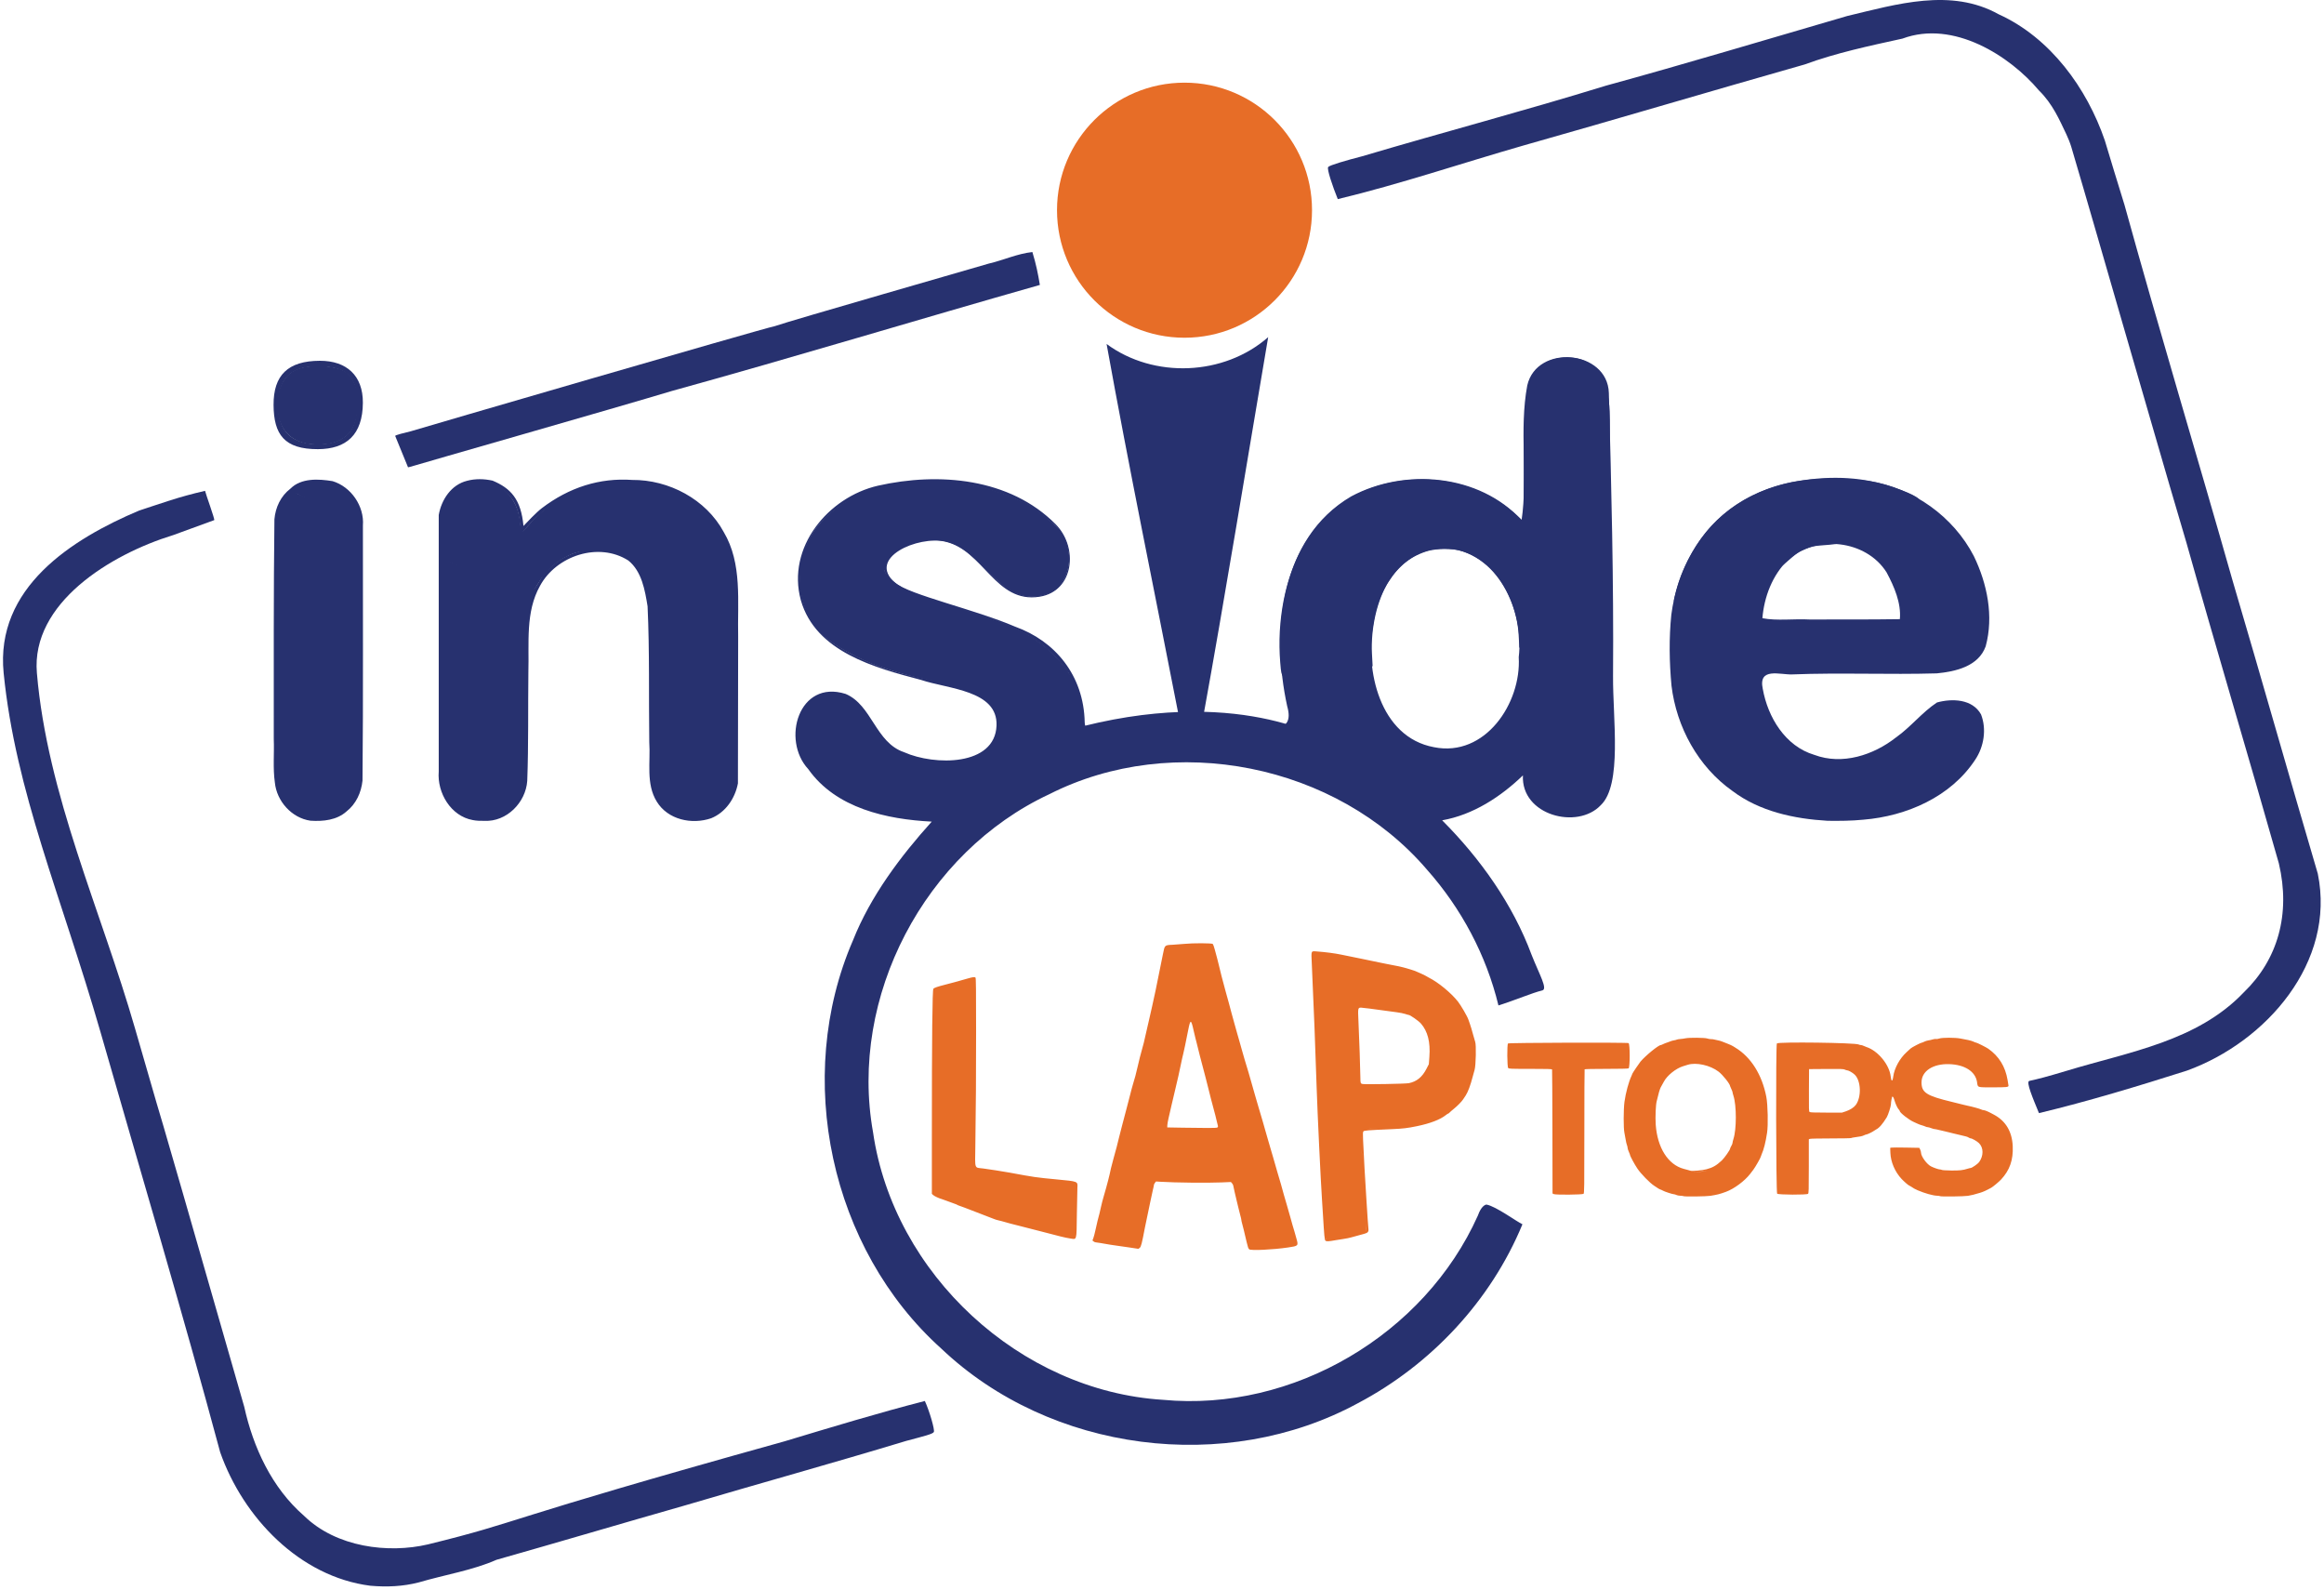 <svg width="481" height="329" viewBox="0 0 481 329" fill="none" xmlns="http://www.w3.org/2000/svg">
<path d="M258.808 258.25C258.715 258.179 258.579 257.8 258.493 257.37C258.268 256.254 257.943 254.955 257.788 254.555C257.713 254.361 257.62 253.954 257.582 253.65C257.544 253.346 257.453 252.893 257.38 252.644C257.307 252.395 257.193 251.92 257.125 251.589C257.058 251.257 256.961 250.895 256.911 250.784C256.86 250.673 256.732 250.153 256.626 249.628C256.52 249.102 256.363 248.482 256.278 248.249C256.192 248.016 256.095 247.631 256.062 247.394C256.004 246.979 255.77 246.054 255.437 244.914C255.208 244.131 255.145 244.117 252.398 244.221C250.217 244.303 245.819 244.269 241.18 244.132L238.962 244.067L238.747 244.341C238.628 244.491 238.503 244.826 238.467 245.085C238.432 245.344 238.298 245.985 238.17 246.511C238.042 247.036 237.866 247.805 237.779 248.22C237.692 248.635 237.523 249.427 237.403 249.98C237.283 250.533 237.131 251.325 237.064 251.739C236.998 252.154 236.871 252.765 236.782 253.097C236.616 253.718 236.254 255.551 236.087 256.616C235.839 258.192 235.739 258.247 233.934 257.789C233.719 257.735 233.272 257.664 232.94 257.631C232.067 257.545 231.144 257.408 230.225 257.23C229.783 257.144 228.991 257.026 228.466 256.967C227.529 256.862 226.785 256.7 226.626 256.565C226.582 256.527 226.642 256.162 226.76 255.752C226.878 255.343 227.021 254.781 227.077 254.505C227.134 254.228 227.263 253.708 227.365 253.348C227.467 252.989 227.807 251.631 228.121 250.332C228.435 249.032 228.799 247.631 228.931 247.217C229.062 246.804 229.171 246.352 229.173 246.212C229.175 246.072 229.264 245.777 229.371 245.555C229.478 245.334 229.567 245.03 229.568 244.88C229.57 244.73 229.636 244.413 229.715 244.176C229.793 243.939 229.951 243.315 230.065 242.79C230.372 241.379 230.465 241.013 230.737 240.125C230.873 239.683 231.027 239.083 231.08 238.793C231.132 238.503 231.238 238.141 231.315 237.989C231.391 237.836 231.481 237.508 231.514 237.259C231.547 237.011 231.667 236.516 231.781 236.161C231.895 235.806 232.031 235.286 232.083 235.005C232.253 234.098 232.49 233.124 232.683 232.545C232.786 232.234 232.925 231.709 232.992 231.377C233.059 231.045 233.155 230.696 233.205 230.602C233.254 230.507 233.366 230.056 233.453 229.6C233.539 229.143 233.66 228.678 233.721 228.565C233.782 228.452 233.864 228.179 233.903 227.958C233.942 227.737 234.134 226.968 234.33 226.249C234.526 225.53 234.74 224.738 234.805 224.489C234.869 224.24 235.009 223.808 235.115 223.528C235.221 223.248 235.357 222.728 235.419 222.371C235.481 222.015 235.593 221.601 235.669 221.452C235.744 221.303 235.807 221.073 235.807 220.941C235.807 220.677 236.328 218.609 236.814 216.947C236.984 216.367 237.209 215.462 237.314 214.936C237.511 213.95 237.929 212.073 238.109 211.366C238.376 210.316 238.658 209.084 238.786 208.4C238.864 207.985 238.991 207.374 239.069 207.042C239.146 206.711 239.309 205.964 239.43 205.383C239.552 204.803 239.733 203.965 239.832 203.523C240.437 200.83 241.019 197.915 241.189 196.727C241.302 195.932 241.536 195.857 243.952 195.837C244.477 195.832 245.178 195.781 245.51 195.722C245.842 195.662 247.123 195.597 248.356 195.576C250.909 195.533 250.99 195.556 250.99 196.309C250.99 196.518 251.079 196.853 251.187 197.055C251.295 197.256 251.414 197.663 251.451 197.958C251.488 198.253 251.579 198.643 251.653 198.825C251.727 199.006 251.836 199.423 251.895 199.75C251.955 200.078 252.069 200.473 252.15 200.627C252.23 200.782 252.297 201.022 252.298 201.16C252.299 201.443 252.411 201.915 252.705 202.869C252.815 203.229 252.998 203.907 253.111 204.378C253.224 204.848 253.357 205.368 253.407 205.534C253.457 205.7 253.631 206.333 253.795 206.942C254.164 208.318 254.334 208.932 255.264 212.271C255.602 213.487 255.84 214.293 255.991 214.735C256.075 214.984 256.206 215.459 256.28 215.791C256.495 216.744 256.906 218.236 257.008 218.43C257.059 218.527 257.134 218.805 257.174 219.048C257.215 219.292 257.309 219.637 257.383 219.815C257.458 219.994 257.614 220.495 257.73 220.929C257.847 221.364 257.982 221.767 258.031 221.827C258.081 221.886 258.152 222.136 258.19 222.382C258.227 222.628 258.315 222.943 258.384 223.081C258.453 223.219 258.587 223.714 258.682 224.18C258.777 224.646 258.896 225.098 258.947 225.185C258.998 225.272 259.131 225.683 259.243 226.098C259.561 227.282 259.901 228.464 260.284 229.718C260.479 230.354 260.639 230.942 260.641 231.025C260.643 231.108 260.715 231.311 260.802 231.477C260.888 231.642 261.02 232.049 261.095 232.382C261.17 232.714 261.301 233.167 261.386 233.388C261.471 233.609 261.542 233.903 261.545 234.042C261.547 234.18 261.609 234.407 261.682 234.547C261.755 234.687 261.87 235.026 261.936 235.301C262.12 236.058 262.734 238.185 263.112 239.371C263.297 239.952 263.515 240.698 263.597 241.03C263.855 242.08 264.087 242.934 264.171 243.142C264.216 243.252 264.346 243.682 264.459 244.097C264.573 244.512 264.785 245.236 264.93 245.706C265.337 247.024 265.47 247.539 265.47 247.793C265.47 247.921 265.534 248.126 265.611 248.249C265.689 248.371 265.826 248.806 265.917 249.216C266.009 249.625 266.133 250.054 266.195 250.169C266.306 250.377 266.479 250.974 266.926 252.695C267.056 253.192 267.238 253.849 267.332 254.153C267.425 254.457 267.608 255.09 267.738 255.56C267.868 256.031 268.055 256.629 268.153 256.89C268.391 257.519 268.306 257.59 267.208 257.676C266.722 257.714 266.198 257.797 266.042 257.859C265.887 257.922 264.936 258.019 263.931 258.076C262.925 258.131 261.491 258.221 260.744 258.273C258.985 258.397 259.001 258.398 258.808 258.25ZM252.304 233.554L252.533 233.368L252.314 232.342C252.194 231.777 252.033 231.193 251.956 231.044C251.879 230.895 251.783 230.502 251.743 230.17C251.703 229.838 251.605 229.408 251.525 229.215C251.377 228.855 251.25 228.386 250.843 226.701C250.716 226.175 250.511 225.384 250.389 224.941C250.267 224.499 250.103 223.852 250.026 223.505C249.949 223.158 249.766 222.456 249.618 221.946C249.471 221.437 249.291 220.748 249.219 220.416C249.015 219.472 248.393 217.065 248.167 216.344C248.055 215.984 247.9 215.418 247.823 215.087C247.746 214.755 247.595 214.121 247.486 213.679C247.377 213.236 247.213 212.558 247.122 212.171C246.778 210.714 246.777 210.712 246.522 210.712C246.165 210.712 245.891 211.272 245.717 212.355C245.634 212.87 245.493 213.605 245.404 213.988C245.314 214.371 245.181 215.001 245.108 215.388C245.035 215.775 244.817 216.753 244.623 217.561C244.429 218.369 244.24 219.252 244.203 219.522C244.167 219.793 244.076 220.218 244.002 220.466C243.927 220.715 243.816 221.229 243.753 221.608C243.691 221.987 243.581 222.485 243.507 222.714C243.434 222.944 243.317 223.47 243.248 223.885C243.179 224.3 243.062 224.798 242.989 224.991C242.916 225.185 242.759 225.815 242.641 226.391C242.522 226.967 242.384 227.547 242.334 227.679C242.283 227.812 242.242 228.048 242.242 228.204C242.242 228.36 242.18 228.708 242.103 228.977C241.209 232.124 241.013 233.34 241.36 233.583C241.733 233.844 251.979 233.817 252.304 233.554ZM258.549 258.509C258.378 258.37 258.254 258.024 258.033 257.069C257.547 254.976 257.218 253.626 257.067 253.11C256.988 252.841 256.923 252.535 256.923 252.43C256.923 252.325 256.829 251.912 256.714 251.512C256.598 251.112 256.441 250.49 256.365 250.13C256.288 249.771 256.134 249.137 256.022 248.723C255.91 248.308 255.702 247.426 255.558 246.762C255.415 246.098 255.273 245.442 255.243 245.304C255.213 245.165 255.092 244.947 254.975 244.818L254.761 244.583L252.8 244.667C249.903 244.79 243.177 244.72 240.274 244.536L239.261 244.472L239.042 244.751C238.922 244.904 238.823 245.108 238.823 245.204C238.823 245.3 238.733 245.735 238.622 246.171C238.512 246.606 238.263 247.755 238.069 248.723C237.875 249.69 237.582 251.093 237.417 251.84C237.253 252.587 237.05 253.559 236.966 254.002C236.344 257.297 236.164 257.999 235.887 258.206L235.615 258.408L233.775 258.13C232.763 257.977 231.618 257.813 231.231 257.766C230.494 257.677 229.172 257.464 227.812 257.215C227.37 257.134 226.911 257.068 226.793 257.068C226.674 257.069 226.471 256.982 226.34 256.877L226.103 256.684L226.288 256.198C226.39 255.93 226.58 255.209 226.71 254.596C226.954 253.442 227.398 251.612 227.562 251.086C227.614 250.92 227.748 250.331 227.861 249.778C227.974 249.225 228.263 248.117 228.503 247.315C229.088 245.356 229.703 242.964 229.925 241.784C229.962 241.591 230.193 240.708 230.438 239.823C231.107 237.415 231.234 236.931 231.586 235.449C231.763 234.702 232.059 233.549 232.242 232.885C232.425 232.221 232.831 230.683 233.143 229.466C233.455 228.249 233.801 226.914 233.913 226.5C234.025 226.085 234.158 225.564 234.21 225.343C234.262 225.122 234.39 224.67 234.494 224.338C234.882 223.103 235.1 222.285 235.458 220.718C235.661 219.833 235.866 218.973 235.914 218.807C236.145 218.017 236.699 215.964 236.741 215.74C236.767 215.602 236.932 214.878 237.108 214.131C237.443 212.702 237.573 212.137 237.905 210.662C238.017 210.164 238.274 209.033 238.475 208.148C239 205.837 239.099 205.358 240.691 197.439C241.078 195.515 241.016 195.574 242.745 195.488C243.436 195.454 244.499 195.373 245.108 195.31C246.855 195.127 250.848 195.139 251.02 195.328C251.095 195.411 251.277 195.931 251.424 196.484C251.571 197.037 251.785 197.829 251.9 198.244C252.015 198.659 252.147 199.179 252.192 199.4C252.359 200.209 253.221 203.564 253.653 205.082C253.896 205.939 254.216 207.093 254.364 207.646C254.511 208.199 254.758 209.127 254.913 209.707C255.068 210.288 255.362 211.351 255.566 212.07C255.771 212.789 255.973 213.513 256.016 213.679C256.059 213.845 256.254 214.524 256.449 215.188C256.644 215.851 256.926 216.847 257.074 217.4C257.222 217.953 257.449 218.745 257.578 219.159C258.111 220.88 258.713 222.919 259.032 224.087C259.342 225.217 259.405 225.439 259.792 226.751C259.988 227.415 260.305 228.501 260.496 229.165C260.688 229.828 260.93 230.643 261.034 230.975C261.138 231.307 261.324 231.94 261.447 232.383C261.57 232.825 261.776 233.549 261.903 233.991C262.031 234.434 262.279 235.294 262.454 235.902C262.629 236.51 262.833 237.212 262.909 237.461C263.151 238.262 263.429 239.21 263.543 239.623C263.835 240.681 264.1 241.604 264.322 242.338C264.859 244.107 265.51 246.382 265.72 247.215C265.796 247.519 266.061 248.424 266.308 249.226C266.555 250.028 266.878 251.159 267.025 251.74C267.172 252.32 267.399 253.135 267.53 253.55C267.661 253.964 267.837 254.553 267.922 254.857C268.006 255.161 268.194 255.828 268.339 256.339C268.749 257.788 268.723 257.815 266.605 258.127C263.455 258.59 258.913 258.806 258.549 258.509ZM260.744 258.273C261.491 258.221 262.925 258.131 263.931 258.076C264.936 258.019 265.887 257.922 266.042 257.859C266.198 257.797 266.722 257.714 267.208 257.676C268.306 257.59 268.391 257.519 268.153 256.89C268.055 256.629 267.868 256.031 267.738 255.56C267.608 255.09 267.425 254.457 267.332 254.153C267.238 253.849 267.056 253.192 266.926 252.695C266.479 250.974 266.306 250.377 266.195 250.169C266.133 250.054 266.009 249.625 265.917 249.216C265.826 248.806 265.689 248.371 265.611 248.249C265.534 248.126 265.47 247.921 265.47 247.793C265.47 247.539 265.337 247.024 264.93 245.706C264.785 245.236 264.573 244.512 264.459 244.097C264.346 243.682 264.216 243.252 264.171 243.142C264.087 242.934 263.855 242.08 263.597 241.03C263.515 240.698 263.297 239.952 263.112 239.371C262.734 238.185 262.12 236.058 261.936 235.301C261.87 235.026 261.755 234.687 261.682 234.547C261.609 234.407 261.547 234.18 261.545 234.042C261.542 233.903 261.471 233.609 261.386 233.388C261.301 233.167 261.17 232.714 261.095 232.382C261.02 232.049 260.888 231.642 260.802 231.477C260.715 231.311 260.643 231.108 260.641 231.025C260.639 230.942 260.479 230.354 260.284 229.718C259.901 228.464 259.561 227.282 259.243 226.098C259.131 225.683 258.998 225.272 258.947 225.185C258.896 225.098 258.777 224.646 258.682 224.18C258.587 223.714 258.453 223.219 258.384 223.081C258.315 222.943 258.227 222.628 258.19 222.382C258.152 222.136 258.081 221.886 258.031 221.827C257.982 221.767 257.847 221.364 257.73 220.929C257.614 220.495 257.458 219.994 257.383 219.815C257.309 219.637 257.215 219.292 257.174 219.048C257.134 218.805 257.059 218.527 257.008 218.43C256.906 218.236 256.495 216.744 256.28 215.791C256.206 215.459 256.075 214.984 255.991 214.735C255.84 214.293 255.602 213.487 255.264 212.271C254.334 208.932 254.164 208.318 253.795 206.942C253.631 206.333 253.457 205.7 253.407 205.534C253.357 205.368 253.224 204.848 253.111 204.378C252.998 203.907 252.815 203.229 252.705 202.869C252.411 201.915 252.299 201.443 252.298 201.16C252.297 201.022 252.23 200.782 252.15 200.627C252.069 200.473 251.955 200.078 251.895 199.75C251.836 199.423 251.727 199.006 251.653 198.825C251.579 198.643 251.488 198.253 251.451 197.958C251.414 197.663 251.295 197.256 251.187 197.055C251.079 196.853 250.99 196.518 250.99 196.309C250.99 195.556 250.909 195.533 248.356 195.576C247.123 195.597 245.842 195.662 245.51 195.722C245.178 195.781 244.477 195.832 243.952 195.837C241.536 195.857 241.302 195.932 241.189 196.727C241.019 197.915 240.437 200.83 239.832 203.523C239.733 203.965 239.552 204.803 239.43 205.383C239.309 205.964 239.146 206.711 239.069 207.042C238.991 207.374 238.864 207.985 238.786 208.4C238.658 209.084 238.376 210.316 238.109 211.366C237.929 212.073 237.511 213.95 237.314 214.936C237.209 215.462 236.984 216.367 236.814 216.947C236.328 218.609 235.807 220.677 235.807 220.941C235.807 221.073 235.744 221.303 235.669 221.452C235.593 221.601 235.481 222.015 235.419 222.371C235.357 222.728 235.221 223.248 235.115 223.528C235.009 223.808 234.869 224.24 234.805 224.489C234.74 224.738 234.526 225.53 234.33 226.249C234.134 226.968 233.942 227.737 233.903 227.958C233.864 228.179 233.782 228.452 233.721 228.565C233.66 228.678 233.539 229.143 233.453 229.6C233.366 230.056 233.254 230.507 233.205 230.602C233.155 230.696 233.059 231.045 232.992 231.377C232.925 231.709 232.786 232.234 232.683 232.545C232.49 233.124 232.253 234.098 232.083 235.005C232.031 235.286 231.895 235.806 231.781 236.161C231.667 236.516 231.547 237.011 231.514 237.259C231.481 237.508 231.391 237.836 231.315 237.989C231.238 238.141 231.132 238.503 231.08 238.793C231.027 239.083 230.873 239.683 230.737 240.125C230.465 241.013 230.372 241.379 230.065 242.79C229.951 243.315 229.793 243.939 229.715 244.176C229.636 244.413 229.57 244.73 229.568 244.88C229.567 245.03 229.478 245.334 229.371 245.555C229.264 245.777 229.175 246.072 229.173 246.212C229.171 246.352 229.062 246.804 228.931 247.217C228.799 247.631 228.435 249.032 228.121 250.332C227.807 251.631 227.467 252.989 227.365 253.348C227.263 253.708 227.134 254.228 227.077 254.505C227.021 254.781 226.878 255.343 226.76 255.752C226.642 256.162 226.582 256.527 226.626 256.565C226.785 256.7 227.529 256.862 228.466 256.967C228.991 257.026 229.783 257.144 230.225 257.23C231.144 257.408 232.067 257.545 232.94 257.631C233.272 257.664 233.719 257.735 233.934 257.789C235.739 258.247 235.839 258.192 236.087 256.616C236.254 255.551 236.616 253.718 236.782 253.097C236.871 252.765 236.998 252.154 237.064 251.739C237.131 251.325 237.283 250.533 237.403 249.98C237.523 249.427 237.692 248.635 237.779 248.22C237.866 247.805 238.042 247.036 238.17 246.511C238.298 245.985 238.432 245.344 238.467 245.085C238.503 244.826 238.628 244.491 238.747 244.341L238.962 244.067L241.18 244.132C245.819 244.269 250.217 244.303 252.398 244.221C255.145 244.117 255.208 244.131 255.437 244.914C255.77 246.054 256.004 246.979 256.062 247.394C256.095 247.631 256.192 248.016 256.278 248.249C256.363 248.482 256.52 249.102 256.626 249.628C256.732 250.153 256.86 250.673 256.911 250.784C256.961 250.895 257.058 251.257 257.125 251.589C257.193 251.92 257.307 252.395 257.38 252.644C257.453 252.893 257.544 253.346 257.582 253.65C257.62 253.954 257.713 254.361 257.788 254.555C257.943 254.955 258.268 256.254 258.493 257.37C258.579 257.8 258.715 258.179 258.808 258.25C259.001 258.398 258.985 258.397 260.744 258.273ZM241.36 233.583C241.013 233.34 241.209 232.124 242.103 228.977C242.18 228.708 242.242 228.36 242.242 228.204C242.242 228.048 242.283 227.812 242.334 227.679C242.384 227.547 242.522 226.967 242.641 226.391C242.759 225.815 242.916 225.185 242.989 224.991C243.062 224.798 243.179 224.3 243.248 223.885C243.317 223.47 243.434 222.944 243.507 222.714C243.581 222.485 243.691 221.987 243.753 221.608C243.816 221.229 243.927 220.715 244.002 220.466C244.076 220.218 244.167 219.793 244.203 219.522C244.24 219.252 244.429 218.369 244.623 217.561C244.817 216.753 245.035 215.775 245.108 215.388C245.181 215.001 245.314 214.371 245.404 213.988C245.493 213.605 245.634 212.87 245.717 212.355C245.891 211.272 246.165 210.712 246.522 210.712C246.777 210.712 246.778 210.714 247.122 212.171C247.213 212.558 247.377 213.236 247.486 213.679C247.595 214.121 247.746 214.755 247.823 215.087C247.9 215.418 248.055 215.984 248.167 216.344C248.393 217.065 249.015 219.472 249.219 220.416C249.291 220.748 249.471 221.437 249.618 221.946C249.766 222.456 249.949 223.158 250.026 223.505C250.103 223.852 250.267 224.499 250.389 224.941C250.511 225.384 250.716 226.175 250.843 226.701C251.25 228.386 251.377 228.855 251.525 229.215C251.605 229.408 251.703 229.838 251.743 230.17C251.783 230.502 251.879 230.895 251.956 231.044C252.033 231.193 252.194 231.777 252.314 232.342L252.533 233.368L252.304 233.554C251.979 233.817 241.733 233.844 241.36 233.583ZM251.931 233.315C252.064 233.247 252.103 233.143 252.068 232.952C251.991 232.523 251.094 229.008 250.934 228.509C250.854 228.259 250.722 227.761 250.641 227.403C250.56 227.044 250.31 226.05 250.085 225.193C249.861 224.335 249.637 223.453 249.588 223.232C249.539 223.011 249.38 222.4 249.234 221.874C248.871 220.569 247.785 216.339 247.611 215.554C247.533 215.202 247.45 214.882 247.425 214.843C247.402 214.803 247.223 214.055 247.031 213.181C246.523 210.876 246.369 210.867 245.928 213.114C245.474 215.435 244.961 217.895 244.899 218.053C244.845 218.189 244.672 218.978 243.896 222.628C243.766 223.237 243.481 224.459 243.262 225.343C243.042 226.228 242.695 227.699 242.491 228.611C242.286 229.524 242.005 230.746 241.867 231.326C241.728 231.907 241.609 232.586 241.601 232.835L241.589 233.287L244.756 233.343C249.645 233.429 251.727 233.421 251.931 233.315ZM274.543 256.442C274.485 256.372 274.442 256.202 274.448 256.063C274.466 255.623 274.215 251.324 274.114 250.332C274.06 249.806 273.97 248.29 273.913 246.963C273.856 245.636 273.743 243.599 273.661 242.438C273.578 241.277 273.467 238.998 273.412 237.375C273.358 235.752 273.29 234.385 273.261 234.339C273.232 234.293 273.141 232.205 273.057 229.699C272.974 227.193 272.863 224.169 272.811 222.98C272.759 221.791 272.648 218.579 272.565 215.841C272.431 211.473 272.22 206.425 272.06 203.774C271.993 202.662 271.856 198.682 271.856 197.841V197.188L272.358 197.193C272.635 197.195 273.246 197.252 273.716 197.319C274.186 197.386 275.182 197.514 275.928 197.602C276.675 197.69 277.433 197.824 277.614 197.899C277.794 197.973 278.292 198.083 278.72 198.143C279.148 198.202 279.679 198.298 279.9 198.354C280.121 198.411 280.63 198.519 281.029 198.594C281.429 198.669 282.063 198.8 282.437 198.886C282.812 198.972 284.294 199.272 285.732 199.553C290.666 200.517 292.552 200.987 292.83 201.322C292.894 201.399 293.038 201.463 293.15 201.463C293.323 201.463 294.119 201.802 294.883 202.2C294.994 202.258 295.288 202.41 295.537 202.538C295.785 202.666 296.08 202.826 296.19 202.893C296.777 203.252 297.201 203.53 297.246 203.587C297.274 203.621 297.455 203.734 297.649 203.838C297.843 203.942 298.1 204.117 298.22 204.228C298.34 204.339 298.499 204.474 298.573 204.53C298.771 204.678 300.397 206.12 300.514 206.251C301.102 206.91 302.575 208.922 302.575 209.065C302.575 209.097 302.666 209.239 302.777 209.379C302.887 209.52 302.978 209.709 302.978 209.799C302.978 209.889 303.091 210.13 303.229 210.333C303.368 210.537 303.481 210.793 303.481 210.904C303.481 211.014 303.525 211.131 303.578 211.165C303.632 211.198 303.769 211.529 303.883 211.9C303.996 212.271 304.154 212.712 304.233 212.881C304.311 213.049 304.448 213.66 304.536 214.238C304.623 214.816 304.765 215.606 304.851 215.993C305.101 217.121 305.197 218.918 305.039 219.512C304.966 219.789 304.856 220.355 304.795 220.769C304.599 222.106 304.309 223.548 304.197 223.745C304.137 223.851 304.016 224.196 303.928 224.513C303.841 224.83 303.727 225.116 303.675 225.148C303.623 225.18 303.58 225.305 303.58 225.426C303.579 225.547 303.513 225.759 303.433 225.898C303.353 226.036 303.184 226.353 303.057 226.602C302.931 226.851 302.748 227.113 302.651 227.186C302.554 227.258 302.475 227.372 302.475 227.439C302.475 227.58 301.568 228.476 300.749 229.142C300.44 229.394 300.079 229.698 299.948 229.818C298.656 230.995 296.675 231.911 294.38 232.393C293.993 232.474 293.427 232.606 293.123 232.686C291.756 233.046 290.755 233.141 285.682 233.393C282.07 233.572 281.911 233.597 281.755 234.007C281.604 234.405 281.934 240.918 282.563 249.931C282.943 255.372 282.996 254.846 282.045 255.049C281.695 255.124 281.069 255.29 280.654 255.417C279.424 255.796 278.208 256.066 277.473 256.126C277.093 256.156 276.466 256.243 276.079 256.318C274.811 256.565 274.654 256.577 274.543 256.442ZM291.398 224.576C294.467 224.041 296.599 220.832 296.299 217.198C296.152 215.419 295.75 213.654 295.394 213.226C295.325 213.144 295.211 212.932 295.142 212.756C295.072 212.58 294.929 212.358 294.824 212.263C294.718 212.167 294.632 212.028 294.632 211.954C294.632 211.88 294.588 211.819 294.534 211.819C294.481 211.819 294.379 211.712 294.308 211.581C293.74 210.534 290.441 209.001 288.759 209.004C288.533 209.004 287.962 208.937 287.492 208.855C286.458 208.673 282.669 208.191 281.76 208.126C280.864 208.061 280.722 208.214 280.739 209.228C280.778 211.449 280.971 217.118 281.055 218.506C281.109 219.39 281.181 221.016 281.216 222.118C281.283 224.275 281.343 224.556 281.749 224.619C282.407 224.721 290.782 224.683 291.398 224.576ZM274.31 256.702C274.149 256.515 274.07 255.664 273.814 251.387C273.764 250.558 273.676 249.178 273.619 248.32C273.34 244.158 272.684 230.459 272.509 225.142C272.41 222.098 272.151 214.825 272.062 212.573C271.896 208.358 271.632 202.147 271.501 199.365C271.373 196.638 271.313 196.785 272.508 196.871C274.318 197.001 276.235 197.25 277.587 197.531C278.362 197.692 280.24 198.075 281.761 198.382C283.281 198.69 284.933 199.033 285.431 199.144C285.929 199.256 286.585 199.389 286.889 199.44C288.201 199.659 290.506 200.156 291.062 200.34C291.394 200.45 291.869 200.593 292.118 200.658C292.367 200.723 292.706 200.836 292.872 200.909C293.038 200.983 293.555 201.208 294.021 201.409C294.486 201.61 294.984 201.852 295.127 201.948C295.269 202.043 295.544 202.2 295.738 202.295C297.649 203.239 300.348 205.459 301.752 207.243C302.38 208.042 303.716 210.347 303.911 210.971C303.944 211.077 304.087 211.482 304.228 211.869C304.369 212.256 304.647 213.184 304.845 213.93C305.043 214.677 305.258 215.423 305.323 215.589C305.556 216.184 305.465 220.485 305.2 221.371C305.076 221.786 304.888 222.465 304.781 222.88C304.353 224.548 303.807 226.004 303.356 226.679C303.182 226.94 302.94 227.305 302.818 227.49C302.499 227.973 301.623 228.861 300.866 229.468C300.507 229.756 300.126 230.089 300.021 230.207C299.916 230.325 299.786 230.421 299.734 230.421C299.681 230.421 299.455 230.568 299.231 230.748C298.085 231.667 295.995 232.466 293.274 233.027C291.297 233.435 290.402 233.542 288.133 233.641C282.948 233.869 282.327 233.918 282.182 234.113C282.077 234.253 282.062 234.612 282.111 235.751C282.254 239.036 282.558 244.475 282.817 248.37C282.901 249.642 283.014 251.385 283.067 252.242C283.121 253.099 283.191 254.007 283.224 254.259C283.303 254.875 283.098 255.113 282.314 255.315C281.351 255.563 280.354 255.835 279.648 256.043C279.288 256.149 278.586 256.292 278.089 256.36C277.592 256.428 276.846 256.546 276.431 256.622C274.965 256.891 274.488 256.909 274.31 256.702ZM276.079 256.318C276.466 256.243 277.093 256.156 277.473 256.126C278.208 256.066 279.424 255.796 280.654 255.417C281.069 255.29 281.695 255.124 282.045 255.049C282.91 254.865 282.907 254.873 282.764 252.811C282.698 251.862 282.608 250.567 282.563 249.931C282.294 246.068 282.075 242.613 281.961 240.427C281.611 233.691 281.608 233.834 282.085 233.648C282.211 233.599 283.829 233.485 285.682 233.393C290.755 233.141 291.756 233.046 293.123 232.686C293.427 232.606 293.993 232.474 294.38 232.393C296.675 231.911 298.656 230.995 299.948 229.818C300.079 229.698 300.44 229.394 300.749 229.142C301.568 228.476 302.475 227.58 302.475 227.439C302.475 227.372 302.554 227.258 302.651 227.186C302.748 227.113 302.931 226.851 303.057 226.602C303.184 226.353 303.353 226.036 303.433 225.898C303.513 225.759 303.579 225.547 303.58 225.426C303.58 225.305 303.623 225.18 303.675 225.148C303.727 225.116 303.841 224.83 303.928 224.513C304.016 224.196 304.137 223.851 304.197 223.745C304.309 223.548 304.599 222.106 304.795 220.769C304.856 220.355 304.966 219.789 305.039 219.512C305.197 218.918 305.101 217.121 304.851 215.993C304.765 215.606 304.623 214.816 304.536 214.238C304.448 213.66 304.311 213.049 304.233 212.881C304.154 212.712 303.996 212.271 303.883 211.9C303.769 211.529 303.632 211.198 303.578 211.165C303.525 211.131 303.481 211.014 303.481 210.904C303.481 210.793 303.368 210.537 303.229 210.333C303.091 210.13 302.978 209.889 302.978 209.799C302.978 209.709 302.887 209.52 302.777 209.379C302.666 209.239 302.575 209.097 302.575 209.065C302.575 208.922 301.102 206.91 300.514 206.251C300.397 206.12 298.771 204.678 298.573 204.53C298.499 204.474 298.34 204.339 298.22 204.228C298.1 204.117 297.843 203.942 297.649 203.838C297.455 203.734 297.274 203.621 297.246 203.587C297.201 203.53 296.777 203.252 296.19 202.893C296.08 202.826 295.785 202.666 295.537 202.538C295.288 202.41 294.994 202.258 294.883 202.2C294.119 201.802 293.323 201.463 293.15 201.463C293.038 201.463 292.894 201.399 292.83 201.322C292.552 200.987 290.666 200.517 285.732 199.553C284.294 199.272 282.812 198.972 282.437 198.886C282.063 198.8 281.429 198.669 281.029 198.594C280.63 198.519 280.121 198.411 279.9 198.354C279.679 198.298 279.148 198.202 278.72 198.143C278.292 198.083 277.794 197.973 277.614 197.899C277.433 197.824 276.675 197.69 275.928 197.602C275.182 197.514 274.186 197.386 273.716 197.319C273.246 197.252 272.635 197.195 272.358 197.193L271.856 197.188V197.841C271.856 198.682 271.993 202.662 272.06 203.774C272.22 206.425 272.431 211.473 272.565 215.841C272.648 218.579 272.759 221.791 272.811 222.98C272.863 224.169 272.974 227.193 273.057 229.699C273.141 232.205 273.232 234.293 273.261 234.339C273.29 234.385 273.358 235.752 273.412 237.375C273.467 238.998 273.578 241.277 273.661 242.438C273.743 243.599 273.856 245.636 273.913 246.963C273.97 248.29 274.06 249.806 274.114 250.332C274.215 251.324 274.466 255.623 274.448 256.063C274.427 256.604 274.526 256.618 276.079 256.315L276.079 256.318ZM281.749 224.619C281.343 224.556 281.283 224.275 281.216 222.118C281.181 221.016 281.109 219.39 281.055 218.506C280.971 217.118 280.778 211.449 280.739 209.228C280.722 208.214 280.864 208.061 281.76 208.126C282.669 208.191 286.458 208.673 287.492 208.855C287.962 208.937 288.533 209.004 288.759 209.004C290.441 209.001 293.74 210.534 294.308 211.581C294.379 211.712 294.481 211.819 294.534 211.819C294.588 211.819 294.632 211.88 294.632 211.954C294.632 212.028 294.718 212.167 294.824 212.263C294.929 212.358 295.072 212.58 295.142 212.756C295.211 212.932 295.325 213.144 295.394 213.226C295.75 213.654 296.152 215.419 296.299 217.198C296.599 220.832 294.467 224.041 291.398 224.576C290.782 224.683 282.407 224.721 281.749 224.619ZM291.584 224.132C293.211 223.805 294.355 222.875 295.232 221.167L295.728 220.202L295.841 218.667C296.065 215.624 295.499 213.4 294.091 211.791C293.602 211.232 291.854 210.009 291.544 210.009C291.473 210.009 291.153 209.918 290.834 209.808C290.515 209.697 289.734 209.54 289.099 209.459C288.464 209.378 287.447 209.24 286.839 209.154C284.377 208.805 281.994 208.502 281.701 208.501C281.054 208.499 281.031 208.612 281.153 211.13C281.301 214.176 281.561 221.786 281.56 223.043C281.559 224.094 281.607 224.228 282.004 224.302C282.605 224.414 290.915 224.267 291.584 224.132ZM221.226 255.855C220.866 255.756 220.4 255.672 220.189 255.668C219.978 255.665 219.706 255.607 219.585 255.542C219.464 255.476 218.845 255.299 218.209 255.147C216.562 254.755 215.818 254.568 215.243 254.404C214.966 254.324 214.536 254.218 214.288 254.167C214.039 254.117 213.631 254.006 213.383 253.922C212.888 253.755 211.89 253.502 210.869 253.283C210.509 253.206 209.989 253.056 209.712 252.951C209.436 252.845 208.9 252.709 208.521 252.647C208.143 252.585 207.66 252.465 207.448 252.381C207.236 252.296 206.799 252.166 206.477 252.093C205.756 251.928 204.724 251.568 204.592 251.436C204.538 251.382 204.408 251.337 204.303 251.337C204.198 251.337 203.992 251.271 203.845 251.189C203.564 251.033 202.049 250.447 201.366 250.229C201.145 250.159 200.806 250.018 200.613 249.915C200.421 249.813 200.193 249.729 200.108 249.729C200.023 249.729 199.864 249.667 199.754 249.591C199.645 249.515 199.401 249.419 199.213 249.378C199.024 249.337 198.729 249.218 198.559 249.114C198.388 249.01 198.148 248.925 198.025 248.925C197.902 248.924 197.562 248.815 197.271 248.681C196.484 248.321 195.586 247.957 195.132 247.815C194.91 247.746 194.64 247.628 194.531 247.552C194.422 247.477 194.21 247.416 194.059 247.416C193.909 247.416 193.669 247.314 193.526 247.19L193.267 246.963L193.266 225.897L193.265 204.831L193.466 204.667C193.576 204.576 193.973 204.446 194.349 204.377C194.724 204.308 195.176 204.193 195.354 204.12C195.532 204.048 195.894 203.958 196.158 203.919C196.423 203.881 196.753 203.792 196.891 203.722C197.03 203.652 197.844 203.426 198.701 203.22C199.559 203.014 200.472 202.761 200.731 202.657C200.99 202.553 201.324 202.468 201.472 202.468H201.742L201.682 216.922C201.65 224.873 201.596 231.595 201.563 231.861C201.529 232.128 201.494 234.408 201.484 236.928L201.467 241.511L201.737 241.713C201.911 241.843 202.322 241.961 202.893 242.043C205.322 242.394 209.037 242.984 209.561 243.102C209.81 243.158 210.444 243.269 210.969 243.348C211.494 243.428 212.196 243.559 212.528 243.641C212.86 243.722 213.651 243.839 214.287 243.9C214.923 243.962 215.647 244.057 215.896 244.112C216.145 244.167 216.847 244.253 217.455 244.303C218.538 244.393 221.033 244.652 221.93 244.766C222.179 244.798 222.434 244.865 222.497 244.916C222.609 245.007 222.59 255.294 222.476 255.837C222.418 256.113 222.171 256.116 221.226 255.855ZM221.377 256.243C220.446 256.1 219.423 255.851 215.042 254.697C213.659 254.333 211.804 253.858 210.919 253.641C209.469 253.286 208.775 253.101 207.349 252.689C207.1 252.617 206.738 252.527 206.545 252.49C206.351 252.452 205.989 252.339 205.74 252.238C205.118 251.986 203.762 251.462 201.969 250.782C201.14 250.467 200.122 250.076 199.707 249.911C199.292 249.747 198.794 249.566 198.601 249.509C198.407 249.452 198.199 249.365 198.137 249.315C198.076 249.265 197.827 249.161 197.584 249.083C197.341 249.004 196.713 248.774 196.187 248.57C195.662 248.366 195.096 248.162 194.931 248.117C194.331 247.954 193.416 247.528 193.146 247.285L192.869 247.036L192.869 235.184C192.869 214.358 192.968 204.82 193.185 204.586C193.369 204.389 194.095 204.137 195.484 203.788C196.754 203.469 198.607 202.961 200.26 202.479C201.33 202.167 201.756 202.119 201.902 202.295C201.998 202.411 202.025 204.871 202.022 213.391C202.02 223.753 201.994 227.586 201.865 237.172C201.798 242.081 201.612 241.551 203.478 241.781C204.488 241.906 207.796 242.424 208.958 242.64C214.084 243.591 214.436 243.642 218.712 244.046C223.145 244.465 223.067 244.435 222.991 245.724C222.967 246.129 222.917 248.61 222.88 251.237C222.799 256.954 222.94 256.483 221.377 256.243ZM222.476 255.837C222.59 255.294 222.609 245.007 222.497 244.916C222.434 244.865 222.179 244.798 221.93 244.766C221.033 244.652 218.538 244.393 217.455 244.303C216.847 244.253 216.145 244.167 215.896 244.112C215.647 244.057 214.923 243.962 214.287 243.9C213.651 243.839 212.86 243.722 212.528 243.641C212.196 243.559 211.494 243.428 210.969 243.348C210.444 243.269 209.81 243.158 209.561 243.102C209.037 242.984 205.322 242.394 202.893 242.043C202.322 241.961 201.911 241.843 201.737 241.713L201.467 241.511L201.484 236.928C201.494 234.408 201.529 232.128 201.563 231.861C201.596 231.595 201.65 224.873 201.682 216.922L201.742 202.468H201.472C201.324 202.468 200.99 202.553 200.731 202.657C200.472 202.761 199.559 203.014 198.701 203.22C197.844 203.426 197.03 203.652 196.891 203.722C196.753 203.792 196.423 203.881 196.158 203.919C195.894 203.958 195.532 204.048 195.354 204.12C195.176 204.193 194.724 204.308 194.349 204.377C193.973 204.446 193.576 204.576 193.466 204.667L193.265 204.831L193.266 225.897L193.267 246.963L193.526 247.19C193.669 247.314 193.909 247.416 194.059 247.416C194.21 247.416 194.422 247.477 194.531 247.552C194.64 247.628 194.91 247.746 195.132 247.815C195.586 247.957 196.484 248.321 197.271 248.681C197.562 248.815 197.902 248.924 198.025 248.925C198.148 248.925 198.388 249.01 198.559 249.114C198.729 249.218 199.024 249.337 199.213 249.378C199.401 249.419 199.645 249.515 199.754 249.591C199.864 249.667 200.023 249.729 200.108 249.729C200.193 249.729 200.421 249.813 200.613 249.915C200.806 250.018 201.145 250.159 201.366 250.229C202.049 250.447 203.564 251.033 203.845 251.189C203.992 251.271 204.198 251.337 204.303 251.337C204.408 251.337 204.538 251.382 204.592 251.436C204.724 251.568 205.756 251.928 206.477 252.093C206.799 252.166 207.236 252.296 207.448 252.381C207.66 252.465 208.143 252.585 208.521 252.647C208.9 252.709 209.436 252.845 209.712 252.951C209.989 253.056 210.509 253.206 210.869 253.283C211.89 253.502 212.888 253.755 213.383 253.922C213.631 254.006 214.039 254.117 214.288 254.167C214.536 254.218 214.966 254.324 215.243 254.404C215.818 254.568 216.562 254.755 218.209 255.147C218.845 255.299 219.464 255.476 219.585 255.542C219.706 255.607 219.978 255.665 220.189 255.668C220.4 255.672 220.866 255.756 221.226 255.855C222.171 256.116 222.418 256.113 222.476 255.837ZM348.64 247.21C348.37 247.088 348.016 247.016 347.735 247.027C347.053 247.053 346.3 246.907 346.027 246.696C345.895 246.594 345.669 246.51 345.524 246.51C345.14 246.51 344.631 246.347 344.45 246.165C344.363 246.079 344.184 246.007 344.053 246.007C343.921 246.007 343.692 245.894 343.543 245.756C343.393 245.618 343.21 245.505 343.136 245.505C342.762 245.505 340.237 243.279 339.924 242.674C339.843 242.517 339.738 242.388 339.691 242.388C339.424 242.388 337.713 239.298 337.469 238.374C337.404 238.131 337.29 237.836 337.215 237.721C337.14 237.605 337.05 237.216 337.014 236.857C336.978 236.497 336.864 236 336.761 235.751C336.325 234.697 336.305 227.826 336.735 226.651C336.815 226.429 336.942 225.93 337.015 225.542C337.088 225.153 337.214 224.678 337.294 224.486C337.374 224.294 337.517 223.91 337.611 223.634C337.947 222.65 338.135 222.191 338.266 222.033C338.34 221.944 338.473 221.74 338.563 221.579C338.652 221.419 338.81 221.136 338.914 220.952C339.685 219.584 342.308 217.218 343.803 216.541C343.942 216.479 344.236 216.332 344.457 216.216C344.678 216.099 345.101 215.971 345.396 215.93C345.691 215.889 345.985 215.79 346.049 215.71C346.168 215.561 346.693 215.458 347.767 215.373C348.094 215.347 348.492 215.258 348.652 215.176C349.12 214.934 352.93 214.95 353.305 215.197C353.474 215.308 353.815 215.388 354.197 215.406C355.226 215.454 355.652 215.527 356.046 215.726C356.253 215.83 356.604 215.948 356.825 215.987C357.047 216.027 357.295 216.119 357.378 216.192C357.461 216.265 357.688 216.368 357.881 216.42C358.214 216.511 358.854 216.877 359.19 217.168C359.273 217.24 359.46 217.353 359.604 217.417C360.516 217.826 362.913 220.573 363.714 222.126C363.828 222.348 363.987 222.642 364.067 222.78C364.148 222.918 364.214 223.112 364.215 223.211C364.215 223.31 364.3 223.559 364.403 223.764C364.507 223.97 364.646 224.386 364.713 224.691C364.78 224.995 364.899 225.412 364.976 225.617C365.053 225.823 365.143 226.275 365.174 226.623C365.206 226.97 365.302 227.504 365.389 227.808C365.627 228.649 365.703 233.111 365.491 233.853C365.406 234.151 365.309 234.62 365.274 234.897C365.121 236.122 364.986 236.827 364.858 237.079C364.781 237.228 364.719 237.477 364.719 237.631C364.719 237.785 364.607 238.138 364.471 238.415C364.335 238.692 364.175 239.112 364.116 239.347C364.056 239.582 363.971 239.774 363.926 239.774C363.882 239.774 363.786 239.955 363.713 240.176C363.64 240.397 363.551 240.578 363.514 240.578C363.478 240.578 363.369 240.744 363.273 240.948C363.176 241.151 363.007 241.433 362.897 241.576C361.924 242.841 361.583 243.236 360.811 243.994C360.324 244.473 359.782 244.923 359.607 244.996C359.432 245.069 359.289 245.17 359.289 245.222C359.289 245.274 359.091 245.403 358.849 245.51C358.608 245.617 358.353 245.773 358.284 245.856C358.215 245.94 358.084 246.01 357.994 246.012C357.904 246.013 357.604 246.126 357.328 246.262C357.051 246.398 356.745 246.51 356.648 246.51C356.551 246.511 356.279 246.598 356.045 246.705C355.605 246.905 354.561 247.066 353.984 247.023C353.79 247.008 353.518 247.084 353.318 247.207C352.816 247.518 349.322 247.52 348.64 247.21ZM353.428 242.207C353.66 242.085 353.933 241.986 354.033 241.986C354.133 241.986 354.381 241.872 354.585 241.734C354.788 241.596 354.986 241.483 355.025 241.483C355.328 241.483 356.93 240.069 357.328 239.45C357.384 239.364 357.593 239.051 357.794 238.754C357.994 238.457 358.212 238.049 358.277 237.846C358.341 237.643 358.46 237.422 358.54 237.356C358.62 237.289 358.686 237.147 358.686 237.04C358.686 236.934 358.783 236.634 358.901 236.374C359.02 236.114 359.154 235.608 359.199 235.248C359.244 234.889 359.35 234.301 359.433 233.941C359.644 233.028 359.646 229.424 359.435 228.511C359.353 228.152 359.245 227.563 359.196 227.204C359.148 226.844 359.014 226.347 358.898 226.098C358.783 225.849 358.688 225.583 358.687 225.507C358.684 225.275 357.957 223.909 357.367 223.022C357.046 222.54 355.812 221.372 355.625 221.372C355.55 221.372 355.466 221.313 355.438 221.241C355.387 221.109 354.615 220.706 353.468 220.216L352.827 219.941L350.784 219.98C348.86 220.016 348.723 220.031 348.438 220.242C348.271 220.366 348.031 220.467 347.904 220.469C347.777 220.47 347.561 220.56 347.422 220.668C347.284 220.776 347.117 220.865 347.051 220.867C346.479 220.877 344.516 222.888 343.89 224.104C343.212 225.422 342.998 225.928 342.997 226.216C342.997 226.4 342.938 226.663 342.866 226.802C342.23 228.026 342.176 234.137 342.789 235.483C342.904 235.735 342.998 236.074 342.998 236.237C342.998 236.543 343.541 237.811 343.772 238.046C343.844 238.119 343.903 238.261 343.903 238.362C343.903 238.463 344.013 238.675 344.148 238.833C344.282 238.991 344.642 239.429 344.948 239.806C345.254 240.184 345.675 240.622 345.885 240.781C346.095 240.94 346.38 241.158 346.52 241.265C346.861 241.528 347.822 241.986 348.031 241.986C348.124 241.986 348.311 242.073 348.446 242.18C348.94 242.568 352.698 242.588 353.428 242.207ZM348.479 247.518C348.369 247.469 348.046 247.426 347.762 247.423C347.478 247.417 347.116 247.348 346.957 247.265C346.799 247.183 346.572 247.115 346.452 247.114C346.172 247.114 344.48 246.561 344.183 246.374C344.057 246.294 343.842 246.196 343.705 246.155C343.568 246.114 343.341 246.003 343.202 245.908C343.063 245.813 342.678 245.559 342.347 245.344C341.445 244.756 339.621 242.887 338.892 241.802C338.29 240.906 337.368 239.199 337.368 238.978C337.368 238.921 337.255 238.627 337.117 238.324C336.978 238.022 336.865 237.657 336.865 237.514C336.865 237.37 336.801 237.098 336.722 236.91C336.643 236.721 336.526 236.213 336.461 235.782C336.397 235.35 336.28 234.716 336.202 234.373C336 233.479 336.008 229.534 336.215 228.008C336.468 226.154 337.109 223.785 337.672 222.622C337.781 222.397 337.87 222.178 337.87 222.136C337.87 222.058 339.292 219.948 339.537 219.662C340.629 218.385 343.26 216.243 343.736 216.243C343.802 216.243 344.014 216.159 344.206 216.057C344.399 215.955 344.806 215.794 345.11 215.7C345.414 215.605 345.74 215.486 345.835 215.435C345.929 215.384 346.2 215.312 346.438 215.276C346.675 215.24 346.949 215.169 347.046 215.119C347.143 215.069 347.483 215.011 347.8 214.989C348.118 214.969 348.582 214.904 348.831 214.847C349.566 214.679 352.847 214.706 353.352 214.884C353.586 214.967 353.943 215.027 354.146 215.019C354.349 215.012 354.673 215.053 354.865 215.113C355.058 215.172 355.397 215.248 355.618 215.281C355.839 215.315 356.224 215.428 356.473 215.533C356.722 215.638 357.242 215.844 357.629 215.99C358.016 216.137 358.491 216.356 358.685 216.478C358.879 216.6 359.109 216.744 359.198 216.798C362.412 218.757 364.688 222.38 365.574 226.952C365.888 228.571 365.978 232.779 365.733 234.393C365.433 236.367 365.056 237.863 364.611 238.845C364.504 239.082 364.417 239.319 364.417 239.372C364.417 239.544 363.288 241.518 362.893 242.035C362.682 242.312 362.388 242.696 362.24 242.89C361.109 244.363 358.907 245.997 357.227 246.61C355.911 247.089 355.553 247.182 354.009 247.439C353.229 247.569 348.742 247.633 348.479 247.518ZM353.318 247.207C353.518 247.084 353.79 247.008 353.984 247.023C354.561 247.066 355.605 246.905 356.045 246.705C356.279 246.598 356.551 246.511 356.648 246.51C356.745 246.51 357.051 246.398 357.328 246.262C357.604 246.126 357.904 246.013 357.994 246.012C358.084 246.01 358.215 245.94 358.284 245.856C358.353 245.773 358.608 245.617 358.849 245.51C359.091 245.403 359.289 245.274 359.289 245.222C359.289 245.17 359.432 245.069 359.607 244.996C359.782 244.923 360.324 244.473 360.811 243.994C361.583 243.236 361.924 242.841 362.897 241.576C363.007 241.433 363.176 241.151 363.273 240.948C363.369 240.744 363.478 240.578 363.514 240.578C363.551 240.578 363.64 240.397 363.713 240.176C363.786 239.955 363.882 239.774 363.926 239.774C363.971 239.774 364.056 239.582 364.116 239.347C364.175 239.112 364.335 238.692 364.471 238.415C364.607 238.138 364.719 237.785 364.719 237.631C364.719 237.477 364.781 237.228 364.858 237.079C364.986 236.827 365.121 236.122 365.274 234.897C365.309 234.62 365.406 234.151 365.491 233.853C365.703 233.111 365.627 228.649 365.389 227.808C365.302 227.504 365.206 226.97 365.174 226.623C365.143 226.275 365.053 225.823 364.976 225.617C364.899 225.412 364.78 224.995 364.713 224.691C364.646 224.386 364.507 223.97 364.403 223.764C364.3 223.559 364.215 223.31 364.215 223.211C364.214 223.112 364.148 222.918 364.067 222.78C363.987 222.642 363.828 222.348 363.714 222.126C362.913 220.573 360.516 217.826 359.604 217.417C359.46 217.353 359.273 217.24 359.19 217.168C358.854 216.877 358.214 216.511 357.881 216.42C357.688 216.368 357.461 216.265 357.378 216.192C357.295 216.119 357.047 216.027 356.825 215.987C356.604 215.948 356.253 215.83 356.046 215.726C355.652 215.527 355.226 215.454 354.197 215.406C353.815 215.388 353.474 215.308 353.305 215.197C352.93 214.95 349.12 214.934 348.652 215.176C348.492 215.258 348.094 215.347 347.767 215.373C346.693 215.458 346.168 215.561 346.049 215.71C345.985 215.79 345.691 215.889 345.396 215.93C345.101 215.971 344.678 216.099 344.457 216.216C344.236 216.332 343.942 216.479 343.803 216.541C342.308 217.218 339.685 219.584 338.914 220.952C338.81 221.136 338.652 221.419 338.563 221.579C338.473 221.74 338.34 221.944 338.266 222.033C338.135 222.191 337.947 222.65 337.611 223.634C337.517 223.91 337.374 224.294 337.294 224.486C337.214 224.678 337.088 225.153 337.015 225.542C336.942 225.93 336.815 226.429 336.735 226.651C336.305 227.826 336.325 234.697 336.761 235.751C336.864 236 336.978 236.497 337.014 236.857C337.05 237.216 337.14 237.605 337.215 237.721C337.29 237.836 337.404 238.131 337.469 238.374C337.713 239.298 339.424 242.388 339.691 242.388C339.738 242.388 339.843 242.517 339.924 242.674C340.237 243.279 342.762 245.505 343.136 245.505C343.21 245.505 343.393 245.618 343.543 245.756C343.692 245.894 343.921 246.007 344.053 246.007C344.184 246.007 344.363 246.079 344.45 246.165C344.631 246.347 345.14 246.51 345.524 246.51C345.669 246.51 345.895 246.594 346.027 246.696C346.3 246.907 347.053 247.053 347.735 247.027C348.016 247.016 348.37 247.088 348.64 247.21C349.322 247.52 352.816 247.518 353.318 247.207ZM349.089 242.419C348.872 242.394 348.582 242.286 348.446 242.18C348.311 242.073 348.124 241.986 348.031 241.986C347.822 241.986 346.861 241.528 346.52 241.265C346.38 241.158 346.095 240.94 345.885 240.781C345.675 240.622 345.254 240.184 344.948 239.806C344.642 239.429 344.282 238.991 344.148 238.833C344.013 238.675 343.903 238.463 343.903 238.362C343.903 238.261 343.844 238.119 343.772 238.046C343.541 237.811 342.998 236.543 342.998 236.237C342.998 236.074 342.904 235.735 342.789 235.483C342.176 234.137 342.23 228.026 342.866 226.802C342.938 226.663 342.997 226.4 342.997 226.216C342.998 225.928 343.212 225.422 343.89 224.104C344.516 222.888 346.479 220.877 347.051 220.867C347.117 220.865 347.284 220.776 347.422 220.668C347.561 220.56 347.777 220.47 347.904 220.469C348.031 220.467 348.271 220.366 348.438 220.242C348.723 220.031 348.86 220.016 350.784 219.98L352.827 219.941L353.468 220.216C354.615 220.706 355.387 221.109 355.438 221.241C355.466 221.313 355.55 221.372 355.625 221.372C355.812 221.372 357.046 222.54 357.367 223.022C357.957 223.909 358.684 225.275 358.687 225.507C358.688 225.583 358.783 225.849 358.898 226.098C359.014 226.347 359.148 226.844 359.196 227.204C359.245 227.563 359.353 228.152 359.435 228.511C359.646 229.424 359.644 233.028 359.433 233.941C359.35 234.301 359.244 234.889 359.199 235.248C359.154 235.608 359.02 236.114 358.901 236.374C358.783 236.634 358.686 236.934 358.686 237.04C358.686 237.147 358.62 237.289 358.54 237.356C358.46 237.422 358.341 237.643 358.277 237.846C358.212 238.049 357.994 238.457 357.794 238.754C357.593 239.051 357.384 239.364 357.328 239.45C356.93 240.069 355.328 241.483 355.025 241.483C354.986 241.483 354.788 241.596 354.585 241.734C354.381 241.872 354.133 241.986 354.033 241.986C353.933 241.986 353.66 242.085 353.428 242.207C353.003 242.429 350.308 242.561 349.089 242.419ZM353.183 241.945C354.477 241.608 355.245 241.168 356.358 240.126C356.904 239.615 358.08 237.938 358.086 237.662C358.087 237.579 358.2 237.33 358.336 237.108C358.473 236.887 358.584 236.605 358.584 236.48C358.585 236.356 358.67 235.994 358.773 235.676C359.427 233.664 359.429 228.781 358.778 226.757C358.672 226.428 358.585 226.089 358.585 226.003C358.584 225.917 358.473 225.62 358.337 225.343C358.201 225.067 358.088 224.804 358.086 224.76C358.068 224.298 356.579 222.422 355.692 221.743C353.955 220.413 351.065 219.773 349.298 220.327C349.014 220.416 348.564 220.557 348.299 220.64C346.816 221.107 344.998 222.585 344.357 223.845C344.191 224.171 343.979 224.555 343.885 224.698C343.644 225.064 343.413 225.718 343.196 226.651C343.094 227.093 342.961 227.613 342.902 227.807C342.691 228.501 342.575 231.144 342.687 232.709C343.029 237.502 345.237 240.99 348.48 241.861C348.701 241.92 349.086 242.023 349.335 242.09C349.583 242.156 349.832 242.228 349.888 242.248C350.215 242.368 352.295 242.177 353.183 241.945ZM401.724 247.224C401.482 247.099 401.041 247.022 400.319 246.98C399.485 246.931 399.21 246.876 398.991 246.714C398.811 246.581 398.559 246.51 398.266 246.51C397.934 246.51 397.74 246.445 397.519 246.259C397.354 246.121 397.122 246.008 397.003 246.008C396.883 246.008 396.619 245.894 396.416 245.756C396.212 245.618 395.994 245.505 395.931 245.505C395.867 245.505 395.753 245.43 395.677 245.339C395.601 245.247 395.39 245.11 395.208 245.034C395.026 244.958 394.851 244.829 394.82 244.748C394.789 244.667 394.716 244.6 394.657 244.6C394.599 244.6 394.266 244.295 393.917 243.921C393.046 242.989 393.004 242.937 392.932 242.713C392.898 242.604 392.78 242.434 392.671 242.335C392.562 242.236 392.472 242.091 392.472 242.013C392.472 241.935 392.364 241.682 392.232 241.45C392.1 241.22 391.96 240.808 391.922 240.536C391.883 240.264 391.791 239.947 391.717 239.832C391.636 239.706 391.569 239.24 391.55 238.667L391.517 237.712H394.267H397.016L397.159 238.114C397.237 238.335 397.348 238.715 397.404 238.958C397.461 239.2 397.596 239.512 397.705 239.65C397.813 239.788 397.902 239.954 397.902 240.018C397.902 240.426 399.671 241.86 400.294 241.957C400.499 241.989 400.803 242.11 400.969 242.227C401.259 242.429 401.387 242.438 404.104 242.438H406.936L407.177 242.212C407.327 242.071 407.549 241.984 407.763 241.981C408.515 241.97 410.371 240.356 410.371 239.713C410.371 239.648 410.439 239.466 410.521 239.307C410.933 238.518 410.539 237.052 409.697 236.235C409.32 235.87 408.409 235.349 408.144 235.348C408.069 235.348 407.86 235.258 407.679 235.147C407.498 235.037 407.222 234.946 407.065 234.946C406.909 234.946 406.568 234.833 406.308 234.695C405.986 234.523 405.676 234.444 405.333 234.444C405.04 234.444 404.641 234.358 404.379 234.238C404.131 234.126 403.625 234.006 403.253 233.973C402.882 233.94 402.42 233.834 402.226 233.738C402.033 233.641 401.58 233.531 401.221 233.492C400.861 233.453 400.383 233.335 400.158 233.229C399.933 233.123 399.555 233.028 399.318 233.019C399.054 233.009 398.751 232.911 398.541 232.768C398.319 232.617 398.049 232.533 397.787 232.533C397.504 232.533 397.291 232.46 397.097 232.296C396.942 232.166 396.636 232.03 396.416 231.995C396.197 231.96 395.961 231.863 395.892 231.78C395.823 231.696 395.71 231.628 395.641 231.628C395.573 231.628 395.346 231.492 395.137 231.326C394.928 231.16 394.714 231.025 394.661 231.025C394.54 231.025 393.377 229.814 393.377 229.688C393.377 229.637 393.264 229.461 393.126 229.297C392.987 229.133 392.874 228.911 392.874 228.805C392.874 228.698 392.835 228.611 392.786 228.611C392.665 228.611 392.497 228.15 392.421 227.606C392.386 227.357 392.282 226.995 392.19 226.801C391.86 226.107 391.933 222.334 392.28 222.12C392.331 222.089 392.372 221.946 392.372 221.802C392.372 221.659 392.508 221.254 392.673 220.903C392.84 220.552 392.975 220.244 392.975 220.219C392.975 220.165 393.287 219.71 393.803 219.008C394.127 218.568 394.766 217.921 395.61 217.176C395.749 217.053 396.186 216.789 396.581 216.588C396.976 216.387 397.322 216.186 397.35 216.141C397.378 216.096 397.593 216.028 397.828 215.989C398.062 215.95 398.435 215.826 398.657 215.715C398.951 215.566 399.328 215.498 400.064 215.463C400.831 215.426 401.133 215.369 401.337 215.225C401.74 214.94 405.463 214.937 405.665 215.223C405.773 215.375 405.979 215.418 406.824 215.464C407.66 215.51 407.901 215.56 408.119 215.731C408.267 215.847 408.498 215.942 408.634 215.942C408.77 215.942 409.174 216.078 409.532 216.244C409.891 216.409 410.221 216.545 410.267 216.545C410.312 216.545 410.374 216.609 410.404 216.687C410.434 216.764 410.594 216.858 410.76 216.894C410.926 216.931 411.118 217.028 411.186 217.111C411.255 217.194 411.552 217.422 411.847 217.617C412.488 218.043 413.56 219.179 413.756 219.642C413.834 219.824 413.963 219.998 414.044 220.029C414.124 220.06 414.24 220.273 414.301 220.503C414.362 220.732 414.479 220.995 414.561 221.087C414.643 221.178 414.744 221.503 414.786 221.809C414.827 222.115 414.921 222.437 414.995 222.527C415.2 222.773 415.433 224.607 415.273 224.708C415.128 224.801 410.064 224.821 409.827 224.729C409.729 224.692 409.666 224.545 409.664 224.352C409.663 224.178 409.595 223.949 409.515 223.842C409.434 223.736 409.339 223.426 409.303 223.155C409.266 222.875 409.176 222.638 409.097 222.607C409.019 222.578 408.892 222.43 408.814 222.279C408.479 221.63 406.975 220.466 406.473 220.466C406.373 220.466 406.112 220.367 405.893 220.246C405.517 220.039 405.365 220.026 403.228 220.02L400.962 220.015L400.463 220.257C400.189 220.39 399.896 220.538 399.813 220.585C399.73 220.633 399.482 220.759 399.262 220.865C398.796 221.091 397.903 221.944 397.903 222.163C397.903 222.246 397.805 222.418 397.686 222.545C397.312 222.943 397.286 224.614 397.644 225.298C397.895 225.778 398.51 226.5 398.669 226.5C398.707 226.5 398.887 226.614 399.068 226.752C399.249 226.89 399.457 227.003 399.53 227.003C399.603 227.004 399.809 227.093 399.987 227.202C400.166 227.311 400.574 227.444 400.892 227.497C401.211 227.55 401.651 227.687 401.871 227.801C402.094 227.917 402.46 228.009 402.705 228.009C402.945 228.009 403.264 228.072 403.413 228.149C403.562 228.226 404.046 228.347 404.489 228.418C404.931 228.489 405.366 228.608 405.454 228.682C405.542 228.756 406.017 228.868 406.51 228.93C407.085 229.003 407.491 229.111 407.645 229.23C407.805 229.355 408.055 229.417 408.399 229.419C408.711 229.42 409.15 229.518 409.517 229.67C409.848 229.806 410.205 229.918 410.309 229.919C410.472 229.919 411.307 230.238 411.93 230.539C412.412 230.772 413.471 231.408 413.653 231.574C413.716 231.632 413.999 231.876 414.282 232.118C414.564 232.36 414.796 232.614 414.796 232.684C414.796 232.754 414.862 232.866 414.943 232.933C416.183 233.961 416.716 238.415 415.875 240.708C415.656 241.304 415.456 241.706 414.796 242.875C414.713 243.022 414.43 243.368 414.168 243.645C413.906 243.921 413.691 244.176 413.691 244.211C413.688 244.392 411.346 246.008 411.087 246.008C411.03 246.008 410.817 246.121 410.613 246.259C410.372 246.423 410.103 246.511 409.845 246.511C409.619 246.511 409.332 246.592 409.18 246.699C408.918 246.883 407.772 247.08 407.248 247.03C407.107 247.017 406.79 247.097 406.545 247.209C405.903 247.5 402.277 247.511 401.724 247.224ZM401.573 247.518C401.462 247.469 401.18 247.426 400.946 247.423C400.111 247.41 398.355 246.918 396.897 246.291C396.358 246.059 396.027 245.873 395.468 245.49C395.318 245.388 395.166 245.304 395.13 245.304C395.02 245.304 394.07 244.478 393.584 243.96C392.194 242.477 391.321 240.44 391.252 238.519L391.215 237.515L391.508 237.463C391.67 237.434 393.027 237.433 394.524 237.46L397.247 237.511L397.419 237.863C397.514 238.056 397.593 238.35 397.597 238.516C397.609 239.283 398.794 240.908 399.656 241.343C400.263 241.65 401.241 241.985 401.526 241.985C401.642 241.985 401.819 242.029 401.919 242.083C402.02 242.137 402.888 242.19 403.848 242.202C405.576 242.222 406.258 242.148 407.254 241.828C407.503 241.748 407.775 241.682 407.858 241.682C408.123 241.681 409.344 240.841 409.61 240.477C410.565 239.169 410.557 237.489 409.59 236.538C409.192 236.147 408.153 235.55 407.869 235.55C407.776 235.55 407.593 235.474 407.462 235.383C407.331 235.291 407.06 235.183 406.861 235.144C406.662 235.105 406.16 234.982 405.745 234.873C405.33 234.763 404.719 234.619 404.388 234.553C404.056 234.487 403.649 234.386 403.483 234.329C403.317 234.272 402.864 234.162 402.477 234.085C402.09 234.008 401.526 233.877 401.223 233.792C400.921 233.708 400.572 233.639 400.448 233.639C400.324 233.639 399.992 233.548 399.712 233.438C399.431 233.327 399.101 233.236 398.979 233.236C398.857 233.236 398.643 233.177 398.505 233.105C398.367 233.033 398.027 232.913 397.751 232.839C397.474 232.764 397.112 232.633 396.946 232.547C396.78 232.461 396.417 232.296 396.14 232.181C395.129 231.76 393.176 230.23 393.176 229.858C393.176 229.794 393.104 229.683 393.017 229.61C392.788 229.421 392.325 228.46 392.123 227.757C391.951 227.157 391.814 226.902 391.665 226.902C391.573 226.902 391.366 228.025 391.366 228.524C391.366 228.923 390.774 230.751 390.505 231.187C389.62 232.616 388.957 233.379 388.315 233.703C388.14 233.792 387.929 233.924 387.846 233.996C387.619 234.194 386.472 234.745 386.288 234.745C386.199 234.745 385.982 234.822 385.805 234.915C385.476 235.088 384.942 235.203 383.874 235.33C383.542 235.37 383.212 235.44 383.14 235.485C383.067 235.531 381.167 235.568 378.916 235.566C376.666 235.565 374.722 235.605 374.598 235.654L374.372 235.745V241.316C374.372 246.381 374.356 246.901 374.205 247.026C373.915 247.266 368.059 247.237 367.817 246.995C367.582 246.76 367.526 216.228 367.76 215.909C368.023 215.55 384.007 215.756 384.7 216.128C384.819 216.191 385.021 216.244 385.15 216.244C385.278 216.244 385.502 216.307 385.649 216.384C385.796 216.46 386.09 216.58 386.303 216.649C388.685 217.428 391.042 220.29 391.319 222.743C391.448 223.879 391.699 223.872 391.853 222.73C392.084 221.017 393.186 219.008 394.602 217.722C394.951 217.404 395.334 217.053 395.452 216.942C395.698 216.711 397.569 215.742 397.77 215.742C397.843 215.742 398.068 215.653 398.271 215.544C398.474 215.436 398.847 215.319 399.1 215.285C399.353 215.251 399.775 215.155 400.036 215.073C400.298 214.99 400.602 214.951 400.711 214.986C400.82 215.02 401.117 214.978 401.37 214.892C402.008 214.676 404.634 214.678 405.768 214.895C406.225 214.983 406.932 215.12 407.338 215.2C407.745 215.279 408.252 215.434 408.466 215.543C408.679 215.652 408.921 215.741 409.002 215.741C409.171 215.741 411.085 216.701 411.511 217C413.716 218.545 415.041 220.688 415.508 223.464C415.614 224.09 415.7 224.619 415.7 224.639C415.7 224.955 415.362 224.992 412.491 224.992C409.136 224.992 409.36 225.065 409.189 223.909C408.866 221.718 406.651 220.292 403.417 220.193C400.047 220.09 397.7 221.639 397.7 223.968C397.7 226.083 398.729 226.743 403.985 228.002C404.704 228.175 405.632 228.406 406.047 228.516C406.461 228.626 407.004 228.755 407.253 228.803C408.106 228.967 409.751 229.42 410.036 229.568C410.192 229.65 410.433 229.717 410.57 229.717C410.788 229.718 411.489 230.004 412.13 230.353C412.241 230.413 412.467 230.534 412.633 230.62C415.109 231.916 416.438 234.122 416.575 237.159C416.704 240.022 415.957 242.152 414.149 244.083C413.72 244.542 412.478 245.577 412.131 245.766C410.99 246.386 410.499 246.608 409.767 246.83C408.62 247.179 408.024 247.327 407.304 247.443C406.514 247.571 401.833 247.632 401.573 247.518ZM406.545 247.209C406.79 247.097 407.107 247.017 407.248 247.03C407.772 247.08 408.918 246.883 409.18 246.699C409.332 246.592 409.619 246.511 409.845 246.511C410.103 246.511 410.372 246.423 410.613 246.259C410.817 246.121 411.03 246.008 411.087 246.008C411.346 246.008 413.688 244.392 413.691 244.211C413.691 244.176 413.906 243.921 414.168 243.645C414.43 243.368 414.713 243.022 414.796 242.875C415.456 241.706 415.656 241.304 415.875 240.708C416.716 238.415 416.183 233.961 414.943 232.933C414.862 232.866 414.796 232.754 414.796 232.684C414.796 232.614 414.564 232.36 414.282 232.118C413.999 231.876 413.716 231.632 413.653 231.574C413.471 231.408 412.412 230.772 411.93 230.539C411.307 230.238 410.472 229.919 410.309 229.919C410.205 229.918 409.848 229.806 409.517 229.67C409.15 229.518 408.711 229.42 408.399 229.419C408.055 229.417 407.805 229.355 407.645 229.23C407.491 229.111 407.085 229.003 406.51 228.93C406.017 228.868 405.542 228.756 405.454 228.682C405.366 228.608 404.931 228.489 404.489 228.418C404.046 228.347 403.562 228.226 403.413 228.149C403.264 228.072 402.945 228.009 402.705 228.009C402.46 228.009 402.094 227.917 401.871 227.801C401.651 227.687 401.211 227.55 400.892 227.497C400.574 227.444 400.166 227.311 399.987 227.202C399.809 227.093 399.603 227.004 399.53 227.003C399.457 227.003 399.249 226.89 399.068 226.752C398.887 226.614 398.707 226.5 398.669 226.5C398.51 226.5 397.895 225.778 397.644 225.298C397.286 224.614 397.312 222.943 397.686 222.545C397.805 222.418 397.903 222.246 397.903 222.163C397.903 221.944 398.796 221.091 399.262 220.865C399.482 220.759 399.73 220.633 399.813 220.585C399.896 220.538 400.189 220.39 400.463 220.257L400.962 220.015L403.228 220.02C405.365 220.026 405.517 220.039 405.893 220.246C406.112 220.367 406.373 220.466 406.473 220.466C406.975 220.466 408.479 221.63 408.814 222.279C408.892 222.43 409.019 222.578 409.097 222.607C409.176 222.638 409.266 222.875 409.303 223.155C409.339 223.426 409.434 223.736 409.515 223.842C409.595 223.949 409.663 224.178 409.664 224.352C409.666 224.545 409.729 224.692 409.827 224.729C410.064 224.821 415.128 224.801 415.273 224.708C415.433 224.607 415.2 222.773 414.995 222.527C414.921 222.437 414.827 222.115 414.786 221.809C414.744 221.503 414.643 221.178 414.561 221.087C414.479 220.995 414.362 220.732 414.301 220.503C414.24 220.273 414.124 220.06 414.044 220.029C413.963 219.998 413.834 219.824 413.756 219.642C413.56 219.179 412.488 218.043 411.847 217.617C411.552 217.422 411.255 217.194 411.186 217.111C411.118 217.028 410.926 216.931 410.76 216.894C410.594 216.858 410.434 216.764 410.404 216.687C410.374 216.609 410.312 216.545 410.267 216.545C410.221 216.545 409.891 216.409 409.532 216.244C409.174 216.078 408.77 215.942 408.634 215.942C408.498 215.942 408.267 215.847 408.119 215.731C407.901 215.56 407.66 215.51 406.824 215.464C405.979 215.418 405.773 215.375 405.665 215.223C405.463 214.937 401.74 214.94 401.337 215.225C401.133 215.369 400.831 215.426 400.064 215.463C399.328 215.498 398.951 215.566 398.657 215.715C398.435 215.826 398.062 215.95 397.828 215.989C397.593 216.028 397.378 216.096 397.35 216.141C397.322 216.186 396.976 216.387 396.581 216.588C396.186 216.789 395.749 217.053 395.61 217.176C394.766 217.921 394.127 218.568 393.803 219.008C393.287 219.71 392.975 220.165 392.975 220.219C392.975 220.244 392.84 220.552 392.673 220.903C392.508 221.254 392.372 221.659 392.372 221.802C392.372 221.946 392.331 222.089 392.28 222.12C391.933 222.334 391.86 226.107 392.19 226.801C392.282 226.995 392.386 227.357 392.421 227.606C392.497 228.15 392.665 228.611 392.786 228.611C392.835 228.611 392.874 228.698 392.874 228.805C392.874 228.911 392.987 229.133 393.126 229.297C393.264 229.461 393.377 229.637 393.377 229.688C393.377 229.814 394.54 231.025 394.661 231.025C394.714 231.025 394.928 231.16 395.137 231.326C395.346 231.492 395.573 231.628 395.641 231.628C395.71 231.628 395.823 231.696 395.892 231.78C395.961 231.863 396.197 231.96 396.416 231.995C396.636 232.03 396.942 232.166 397.097 232.296C397.291 232.46 397.504 232.533 397.787 232.533C398.049 232.533 398.319 232.617 398.541 232.768C398.751 232.911 399.054 233.009 399.318 233.019C399.555 233.028 399.933 233.123 400.158 233.229C400.383 233.335 400.861 233.453 401.221 233.492C401.58 233.531 402.033 233.641 402.226 233.738C402.42 233.834 402.882 233.94 403.253 233.973C403.625 234.006 404.131 234.126 404.379 234.238C404.641 234.358 405.04 234.444 405.333 234.444C405.676 234.444 405.986 234.523 406.308 234.695C406.568 234.833 406.909 234.946 407.065 234.946C407.222 234.946 407.498 235.037 407.679 235.147C407.86 235.258 408.069 235.348 408.144 235.348C408.409 235.349 409.32 235.87 409.697 236.235C410.539 237.052 410.933 238.518 410.521 239.307C410.439 239.466 410.371 239.648 410.371 239.713C410.371 240.356 408.515 241.97 407.763 241.981C407.549 241.984 407.327 242.071 407.177 242.212L406.936 242.438H404.104C401.387 242.438 401.259 242.429 400.969 242.227C400.803 242.11 400.499 241.989 400.294 241.957C399.671 241.86 397.902 240.426 397.902 240.018C397.902 239.954 397.813 239.788 397.705 239.65C397.596 239.512 397.461 239.2 397.404 238.958C397.348 238.715 397.237 238.335 397.159 238.114L397.016 237.712H394.267H391.517L391.55 238.667C391.569 239.24 391.636 239.706 391.717 239.832C391.791 239.947 391.883 240.264 391.922 240.536C391.96 240.808 392.1 241.22 392.232 241.45C392.364 241.682 392.472 241.935 392.472 242.013C392.472 242.091 392.562 242.236 392.671 242.335C392.78 242.434 392.898 242.604 392.932 242.713C393.004 242.937 393.046 242.989 393.917 243.921C394.266 244.295 394.599 244.6 394.657 244.6C394.716 244.6 394.789 244.667 394.82 244.748C394.851 244.829 395.026 244.958 395.208 245.034C395.39 245.11 395.601 245.247 395.677 245.339C395.753 245.43 395.867 245.505 395.931 245.505C395.994 245.505 396.212 245.618 396.416 245.756C396.619 245.894 396.883 246.008 397.003 246.008C397.122 246.008 397.354 246.121 397.519 246.259C397.74 246.445 397.934 246.51 398.266 246.51C398.559 246.51 398.811 246.581 398.991 246.714C399.21 246.876 399.485 246.931 400.319 246.98C401.041 247.022 401.482 247.099 401.724 247.224C402.277 247.511 405.903 247.5 406.545 247.209ZM368.026 246.906C367.926 246.844 367.891 216.197 367.991 216.036C368.122 215.824 382.869 215.919 383.241 216.134C383.459 216.261 383.876 216.351 384.455 216.398C385.056 216.446 385.408 216.524 385.561 216.644C385.684 216.741 385.944 216.853 386.137 216.893C386.331 216.934 386.603 217.04 386.741 217.13C386.969 217.279 387.344 217.493 387.899 217.793C388.01 217.853 388.202 217.993 388.326 218.103C389.423 219.085 389.734 219.476 390.258 220.538C390.373 220.77 390.508 220.986 390.559 221.018C390.61 221.049 390.679 221.288 390.713 221.55C390.747 221.811 390.865 222.216 390.976 222.449C391.252 223.034 391.231 228.66 390.95 228.978C390.86 229.081 390.754 229.434 390.714 229.763C390.623 230.519 390.097 231.562 389.437 232.297C388.955 232.834 388.247 233.465 387.927 233.644C386.987 234.168 386.359 234.444 386.101 234.444C385.941 234.444 385.681 234.556 385.515 234.695C385.215 234.947 385.038 234.978 383.809 234.992C383.512 234.994 383.272 235.061 383.148 235.173C382.969 235.334 382.612 235.349 378.756 235.349C374.584 235.349 374.257 235.372 374.047 235.691C374.007 235.752 373.975 238.29 373.976 241.332L373.978 246.863L371.048 246.913C369.436 246.941 368.077 246.939 368.026 246.906ZM382.435 230.15C383.447 229.717 384.221 229.101 384.556 228.461C385.177 227.275 385.182 227.25 385.182 225.545C385.182 224.051 385.167 223.91 384.956 223.572C384.831 223.372 384.729 223.138 384.729 223.052C384.729 222.757 383.734 221.793 383.14 221.513C382.825 221.365 382.545 221.212 382.517 221.174C382.343 220.931 374.343 220.864 374.104 221.103C373.931 221.276 373.947 229.919 374.119 230.183L374.276 230.422H378.037H381.799L382.435 230.15ZM373.976 241.332C373.975 238.29 374.007 235.752 374.047 235.691C374.257 235.372 374.584 235.349 378.756 235.349C382.612 235.349 382.969 235.334 383.148 235.173C383.272 235.061 383.512 234.994 383.809 234.992C385.038 234.978 385.215 234.947 385.515 234.695C385.681 234.556 385.941 234.444 386.101 234.444C386.359 234.444 386.987 234.168 387.927 233.644C388.247 233.465 388.955 232.834 389.437 232.297C390.097 231.562 390.623 230.519 390.714 229.763C390.754 229.434 390.86 229.081 390.95 228.978C391.231 228.66 391.252 223.034 390.976 222.449C390.865 222.216 390.747 221.811 390.713 221.55C390.679 221.288 390.61 221.049 390.559 221.018C390.508 220.986 390.373 220.77 390.258 220.538C389.801 219.611 389.427 219.104 388.728 218.465C388.233 218.013 388.084 217.893 387.899 217.793C387.344 217.493 386.969 217.279 386.741 217.13C386.603 217.04 386.331 216.934 386.137 216.893C385.944 216.853 385.684 216.741 385.561 216.644C385.408 216.524 385.056 216.446 384.455 216.398C383.876 216.351 383.459 216.261 383.241 216.134C382.869 215.919 368.122 215.824 367.991 216.036C367.891 216.197 367.926 246.844 368.026 246.906C368.077 246.939 369.436 246.941 371.048 246.913L373.978 246.863L373.976 241.332ZM374.119 230.183C373.947 229.919 373.931 221.276 374.104 221.103C374.343 220.864 382.343 220.931 382.517 221.174C382.545 221.212 382.825 221.365 383.14 221.513C383.734 221.793 384.729 222.757 384.729 223.052C384.729 223.138 384.831 223.372 384.956 223.572C385.167 223.91 385.182 224.051 385.182 225.545C385.182 227.25 385.177 227.275 384.556 228.461C384.221 229.101 383.447 229.717 382.435 230.15L381.799 230.422H378.037H374.276L374.119 230.183ZM382.054 229.951C382.895 229.674 383.715 229.146 384.088 228.642C385.303 226.998 385.181 223.61 383.862 222.36C383.427 221.947 382.589 221.472 382.296 221.472C382.191 221.472 381.973 221.404 381.811 221.32C381.562 221.191 380.976 221.172 377.97 221.194L374.423 221.221L374.396 225.595C374.373 229.618 374.383 229.979 374.541 230.095C374.67 230.189 375.524 230.22 377.976 230.22H381.239L382.054 229.951ZM321.648 246.846C321.611 246.809 321.581 241.022 321.581 233.987C321.581 223.571 321.555 221.175 321.449 221.086C321.359 221.011 319.941 220.973 317.001 220.964C314.401 220.956 312.612 220.913 312.501 220.853C312.283 220.736 312.254 216.165 312.471 216.018C312.593 215.936 336.569 215.911 336.781 215.993C336.97 216.065 336.946 220.757 336.756 220.874C336.686 220.917 334.668 220.957 332.271 220.964C329.874 220.972 327.845 221.002 327.763 221.034C327.632 221.084 327.614 222.674 327.614 234.002V246.913H324.664C323.042 246.913 321.685 246.883 321.648 246.846ZM321.579 247.081L321.329 246.957L321.306 234.193C321.293 227.173 321.261 221.371 321.234 221.3C321.194 221.197 320.279 221.17 316.756 221.17C312.672 221.17 312.315 221.158 312.153 220.994C311.928 220.77 311.893 216.137 312.114 215.915C312.279 215.75 336.764 215.68 337.07 215.843C337.374 216.006 337.376 220.904 337.072 221.066C336.947 221.134 335.311 221.171 332.452 221.171C329.837 221.171 328.004 221.209 327.97 221.264C327.938 221.315 327.913 227.102 327.914 234.122C327.916 245.897 327.904 246.898 327.749 247.026C327.517 247.218 321.954 247.269 321.579 247.081ZM327.614 234.002C327.614 222.674 327.632 221.084 327.763 221.034C327.845 221.002 329.874 220.972 332.271 220.964C334.668 220.957 336.686 220.917 336.756 220.874C336.946 220.757 336.97 216.065 336.781 215.993C336.569 215.911 312.593 215.936 312.471 216.018C312.254 216.165 312.283 220.736 312.501 220.853C312.612 220.913 314.401 220.956 317.001 220.964C319.941 220.973 321.359 221.011 321.449 221.086C321.555 221.175 321.581 223.571 321.581 233.987C321.581 241.022 321.611 246.809 321.648 246.846C321.685 246.883 323.042 246.913 324.664 246.913H327.614V234.002Z" fill="#E76D27"/>
<path d="M65.81 92.941C58.851 92.964 56.648 89.91 56.62 83.771C56.592 77.652 59.583 74.665 66.202 74.653C71.795 74.643 75.124 77.775 75.104 83.31C75.08 89.983 71.663 92.921 65.81 92.941ZM73.874 83.379C73.896 78.095 71.774 75.838 66.213 75.861C61.409 75.712 57.806 77.079 57.525 83.709C57.633 88.294 59.369 91.758 65.725 91.957C72.992 91.796 73.85 87.612 73.874 83.379Z" fill="#27316F"/>
<path d="M378.282 169.841C371.345 169.435 364.193 167.918 358.546 163.652C351.468 158.656 346.984 150.442 345.95 141.881C345.497 137.017 345.418 132.066 345.913 127.207C347.08 118.209 351.699 109.472 359.391 104.4C367.428 99.061 377.598 98.234 386.939 99.554C396.023 100.977 404.294 106.887 408.527 115.065C411.297 120.781 412.676 127.514 410.976 133.746C409.468 137.896 404.75 138.961 400.854 139.334C390.956 139.623 380.892 139.16 370.942 139.551C368.419 139.65 363.874 138.005 364.84 142.538C365.894 148.427 369.49 154.403 375.511 156.197C381.288 158.365 387.751 156.259 392.413 152.591C395.459 150.447 397.813 147.388 400.899 145.356C404.021 144.493 408.23 144.617 410.013 147.821C411.199 150.865 410.629 154.5 408.807 157.207C403.746 164.903 394.6 168.88 385.647 169.612C383.203 169.855 380.733 169.872 378.282 169.841ZM393.217 128.116C393.511 124.756 392.041 121.374 390.464 118.432C386.224 111.707 375.838 110.577 370.044 115.891C366.825 119.009 365.122 123.533 364.764 127.919C367.778 128.499 371.306 128.012 374.505 128.185C380.742 128.173 386.985 128.21 393.217 128.116ZM348.075 124.373C351.731 123.216 355.287 121.923 358.947 120.765C361.3 119.699 363.87 119.074 366.121 117.856C369.034 117.014 370.586 113.572 373.726 112.848C376.4 111.357 379.73 112.66 382.315 111.315C384.931 110.254 387.383 109.128 389.899 107.894C391.736 107.092 393.603 106.16 395.575 105.391C399.955 103.904 392.901 102.05 391.228 101.317C384.849 99.165 377.885 99.234 371.316 100.355C363.405 101.872 355.933 106.364 351.628 113.302C349.451 116.713 347.818 120.516 347.141 124.511L347.335 124.495L348.075 124.373Z" fill="#27316F"/>
<path d="M97.844 169.687C93.311 168.874 90.45 164.054 90.805 159.647V106.57C91.358 103.386 93.39 100.293 96.676 99.485C98.363 99.033 100.18 99.062 101.949 99.455C105.678 101.012 107.836 103.275 108.344 108.836C108.987 108.146 110.993 106.025 112.128 105.161C117.825 100.819 124.154 98.845 130.822 99.308C138.438 99.247 146.123 103.304 149.788 110.082C153.68 116.627 152.609 124.52 152.777 131.798C152.766 141.897 152.745 151.995 152.729 162.094C152.139 165.203 150.181 168.104 147.182 169.315C143.185 170.679 138.232 169.633 135.926 165.861C133.65 162.163 134.664 157.675 134.38 153.567C134.253 144.197 134.464 134.815 134.03 125.453C133.483 122.113 132.831 118.235 130.056 115.989C123.924 112.063 115.136 114.988 111.771 121.219C108.71 126.634 109.534 133.094 109.359 139.069C109.269 146.574 109.405 154.089 109.124 161.587C108.813 166.065 104.86 170.075 100.267 169.851C99.458 169.853 98.638 169.856 97.844 169.687ZM152.312 128.006C152.219 122.806 152.334 117.373 150.14 112.554C148.733 109.719 146.986 106.803 144.439 104.948C142.711 103.727 140.754 102.359 138.511 101.736C136.486 100.663 134.128 100.462 131.743 100.161C128.576 99.446 125.215 100.301 122.037 100.766C116.236 102.178 111.362 106.063 107.742 110.673C107.623 107.766 107.421 104.473 105.132 102.303C101.797 98.36 92.543 98.879 91.67 106.555C91.631 110.489 91.631 111.103 91.631 115.46C93.56 116.542 95.663 117.189 97.832 118.01C101.089 119.47 104.503 120.573 107.858 121.821C111.085 123.939 111.307 119.328 113.546 117.758C116.46 114.832 120.622 113.293 124.746 113.717C128.682 113.54 132.553 116.163 133.498 120.064C134.683 123.238 134.501 126.708 135.224 129.958C137.913 131.123 140.966 131.452 143.791 132.328C146.456 132.416 150.5 134.848 152.309 133.501C152.34 131.669 152.326 129.837 152.312 128.006Z" fill="#27316F"/>
<path d="M64.258 169.821C60.364 169.266 57.25 165.765 56.885 161.893C56.464 158.95 56.778 155.915 56.663 152.938C56.668 137.773 56.613 122.605 56.797 107.442C57.015 104.979 58.105 102.642 60.1 101.12C62.36 98.868 65.926 99.083 68.833 99.56C72.672 100.719 75.427 104.743 75.113 108.74C75.081 126.334 75.2 143.929 75.028 161.522C74.775 163.979 73.708 166.337 71.731 167.894C69.713 169.709 66.879 169.996 64.258 169.821ZM74.31 107.951C74.576 105.207 72.71 102.56 70.504 101.065C68.257 99.647 65.225 99.538 62.757 100.29C60.98 100.659 60.394 101.849 62.127 102.398C64.341 103.261 66.427 104.54 68.585 105.65C70.429 106.373 72.426 107.061 73.997 108.139L74.171 108.1L74.31 107.951Z" fill="#27316F"/>
<path d="M81.798 90.217C81.719 90.025 83.771 89.553 85.041 89.233C85.816 88.965 158.166 67.885 160.349 67.49C163.44 66.392 202.778 55.112 204.622 54.549C207.683 53.837 210.553 52.49 213.673 52.151C214.456 54.721 214.826 56.592 215.223 58.959C189.803 66.174 164.511 73.874 139.04 80.905C128.171 84.19 86.529 96.076 85.72 96.359L84.934 96.581L84.453 96.699L81.798 90.217Z" fill="#27316F"/>
<path d="M422.007 230.328C420.763 227.299 419.27 223.828 420.005 223.664C422.006 223.219 423.414 222.864 427.833 221.542C440.56 217.664 454.718 215.506 464.406 205.332C471.44 198.551 474.13 189.149 471.657 178.657C465.311 156.272 458.814 134.637 452.518 112.266C447.942 96.867 443.459 81.118 438.929 65.612C435.518 53.841 432.144 42.052 428.688 30.37C428.472 29.639 428.013 28.497 427.684 27.81C426.31 24.942 424.868 21.506 422.004 18.719C416.005 11.582 404.317 4.062 393.752 7.989C386.914 9.488 380.013 10.949 373.505 13.34C353.908 18.902 334.912 24.565 315.243 30.125C302.732 33.712 289.82 38.088 276.882 41.204C275.813 38.553 274.565 34.921 274.902 34.548C275.243 34.172 278.69 33.168 281.946 32.331C299.032 27.267 315.319 22.986 332.383 17.726C348.863 13.219 365.81 8.108 382.289 3.319C392.534 0.876 403.801 -2.556 413.682 2.963C424.373 7.813 431.937 18.246 435.645 29.089C436.781 32.833 438.332 38.024 439.718 42.434C446.891 68.381 454.789 94.479 462.142 120.354C468.097 140.509 473.81 160.746 479.717 180.785C483.474 199.093 469.048 215.591 452.631 221.533C442.515 224.752 432.275 227.858 422.007 230.328Z" fill="#27316F"/>
<path d="M76.64 328.121C62.035 326.259 50.325 314.018 45.569 300.491C37.747 271.412 29.106 242.537 20.807 213.578C12.676 185.359 3.213 163.848 0.755 139.272C-1.01 121.637 14.789 111.554 28.823 105.631C33.684 104.07 36.705 102.885 42.441 101.565C42.536 102.095 44.531 107.554 44.337 107.626C42.3 108.387 38.969 109.58 35.843 110.725C22.81 114.73 6.412 124.817 7.634 139.238C9.775 164.506 20.923 188.416 27.953 212.832C38.569 249.7 25.424 203.548 50.552 291.101C52.395 299.448 56.228 307.83 62.922 313.649C69.578 320.17 80.368 321.497 88.578 319.565C108.741 314.616 101.689 315.129 162.366 298.24C171.976 295.349 181.795 292.361 191.416 289.893C192.38 291.976 193.501 295.86 193.281 296.305C193.064 296.743 191.192 297.179 187.539 298.158C172.646 302.675 156.837 307.047 141.682 311.529C128.655 315.241 115.914 319.024 102.753 322.757C97.864 324.924 92.132 325.827 86.675 327.429C83.426 328.268 80.091 328.426 76.64 328.121Z" fill="#27316F"/>
<path d="M245.16 69.883C259.735 69.883 271.55 58.068 271.55 43.493C271.55 28.919 259.735 17.104 245.16 17.104C230.585 17.104 218.77 28.919 218.77 43.493C218.77 58.068 230.585 69.883 245.16 69.883Z" fill="#E76D27"/>
<path d="M262.477 69.76C253.348 77.781 238.809 78.388 229.031 71.176C233.661 96.786 238.95 122.381 243.935 147.965C235.14 148.37 224.595 154.215 224.502 149.465C224.311 139.681 218.312 132.609 210.114 129.674C201.924 126.13 188.104 123.056 185.23 120.569C179.333 115.422 190.012 110.809 195.617 112.075C203.605 113.878 206.005 124.918 215.143 123.48C222.329 122.349 223.245 113.264 218.481 108.466C208.963 98.883 194.292 97.668 181.712 100.499C171.386 102.878 162.77 113.27 165.747 124.195C168.812 134.916 181.09 138.17 190.619 140.687C196.207 142.58 206.529 142.806 206.253 150.133C205.936 158.561 193.413 158.451 187.139 155.657C181.178 153.658 180.497 145.891 175.015 143.583C165.308 140.533 161.669 153.115 167.295 159.157C173.014 167.259 183.536 169.538 192.844 170.011C186.448 177.107 180.188 185.376 176.532 194.6C164.242 222.955 171.826 258.415 194.838 279.069C217.404 300.505 253.716 305.19 281.05 290.351C296.17 282.386 308.565 269.156 315.1 253.33C313.864 252.748 309.655 249.641 307.699 249.261C307.462 249.215 306.555 249.564 305.879 251.522C294.842 276.145 267.646 292.203 240.696 289.651C211.118 287.828 184.95 263.61 180.699 234.317C175.658 206.254 191.386 176.37 217.153 164.348C242.851 151.307 276.632 158.072 295.361 179.967C302.449 187.958 307.623 197.647 310.134 208.046C313.793 206.889 317.111 205.445 319.206 204.938C320.383 204.654 318.617 201.671 316.996 197.58C313.118 187.121 306.359 177.628 298.484 169.739C304.944 168.6 310.65 164.825 315.199 160.447C314.799 168.739 326.503 171.719 331.306 166.614C335.791 162.371 333.787 148.694 333.853 139.893C334 120.211 333.511 100.838 332.985 81.29C332.699 72.391 318.065 71.128 316.099 79.751C314.39 88.845 316.247 98.766 314.923 107.633C306.186 98.068 290.753 96.775 279.658 102.713C264.852 111.385 263.084 130.969 266.411 146.128C268.201 152.402 261.715 150.412 258.201 149.77C254.396 149.075 252.038 149.185 249.065 148.135C253.285 125.002 258.535 92.907 262.477 69.76ZM324.255 74.69C332.68 74.381 332.729 83.95 332.455 90.062C332.135 103.011 333.212 116.196 332.257 129.021C326.64 130.585 320.909 132.396 315.135 133.162C315.315 123.37 308.406 111.643 297.365 112.907C286.085 114.322 282.188 127.621 283.406 137.331C281.738 140.357 267.824 142.76 265.933 139.408C264.046 125.468 268.35 108.224 282.485 102.267C293.727 97.435 307.987 100.059 315.96 109.654C316.57 99.631 315.297 89.383 317.006 79.497C317.998 76.41 321.099 74.54 324.255 74.69ZM191.65 99.779C199.584 99.578 205.485 101.218 211.765 103.947C214.012 104.924 215.97 106.842 217.766 108.193C220.177 110.114 221.563 113.738 221.182 116.64C220.251 123.726 213.636 123.784 211.507 123.122C204.985 121.093 202.372 113.504 196.328 112.02C191.859 110.924 189.139 111.581 185.582 113.718C179.58 117.324 184.238 121.769 193.088 124.228C204.089 128.17 213.983 129.03 221.208 139.363C222.218 141.456 211.526 141.853 206.846 141.83C195.105 141.771 182.282 139.684 172.461 133.061C164.005 127.359 163.992 115.57 169.21 108.924C173.982 102.846 183.187 99.994 191.65 99.779ZM298.934 113.516C309.984 113.619 315.493 126.348 314.333 135.976C314.896 145.516 307.369 156.751 296.779 154.607C285.565 152.524 282.444 138.63 284.258 129.028C285.266 121.456 290.483 113.381 298.934 113.516Z" fill="#27316F"/>
<path d="M63.419 91.784C59.569 91.029 57.407 88.178 57.408 83.855C57.41 80.115 58.948 77.349 61.57 76.37C63.114 75.793 65.495 75.575 67.641 75.813C70.752 76.158 72.226 76.974 73.157 78.864C73.813 80.196 74.04 81.357 74.04 83.386C74.04 88.391 72.297 90.934 68.291 91.777C66.894 92.071 64.898 92.074 63.419 91.784Z" fill="#27316F"/>
<path d="M73.587 108.415C73.068 108.095 71.753 107.448 70.664 106.979C69.575 106.509 67.539 105.462 66.139 104.653C64.74 103.843 62.939 102.887 62.138 102.527C60.44 101.765 60.149 101.3 60.921 100.584C62.062 99.525 66.365 99.135 68.618 99.885C70.673 100.57 72.491 102.095 73.717 104.161C74.683 105.789 75.392 109.076 74.765 109.018C74.635 109.006 74.105 108.735 73.587 108.415Z" fill="#27316F"/>
<path d="M149.462 134.399C147.842 133.938 145.213 133.261 141.158 132.262C139.205 131.78 137.174 131.22 136.646 131.016L135.685 130.647L135.191 130.353C134.577 129.989 134.572 127.062 134.42 125.745C133.687 119.416 132.665 116.806 129.242 115.08C127.479 114.191 126.036 113.767 123.168 113.902C120.773 114.015 119.565 114.062 117.734 114.931C115.077 116.19 112.916 118.14 111.489 120.566C110.99 121.416 110.409 122.235 110.198 122.387C109.723 122.729 108.985 122.74 108.372 122.415C108.115 122.279 106.467 121.631 104.709 120.976C102.951 120.321 100.385 119.318 99.007 118.749C97.629 118.179 95.92 117.498 95.21 117.234C94.5 116.971 93.348 116.489 92.652 116.163L91.385 115.569L91.439 110.369C91.491 105.415 91.513 105.12 91.893 104.147C92.989 101.348 95.403 99.639 98.55 99.436C101.074 99.273 103.11 100.036 104.807 101.781C106.455 103.475 107.452 105.38 107.726 108.716C107.803 109.65 108.749 110.609 107.945 110.736C107.073 110.873 108.401 109.816 109.193 108.887C112.254 105.294 116.296 102.38 120.241 100.923C121.878 100.318 125.853 99.594 128.295 99.456C132.399 99.223 137.667 100.404 141.526 102.42C144.38 103.912 146.741 106.253 148.386 108.809C151.856 114.203 152.552 119.081 152.493 129.531C152.466 134.303 152.902 134.381 152.583 134.556C152.087 134.829 150.732 134.761 149.462 134.399Z" fill="#27316F"/>
<path d="M177.111 135.829C170.837 132.63 167.773 129.987 166.252 124.718C165.916 123.552 165.506 122.216 165.507 119.629C165.508 116.91 165.653 116.574 166.082 115.02C168.01 108.037 173.976 102.931 183.094 100.697C190.049 98.992 197.529 99.251 204.666 101.21C207.283 101.929 211.701 103.67 213.161 104.534C214.851 105.535 218.599 108.704 219.357 109.709C222.068 113.3 221.864 118.441 219.163 121.371C217.428 123.253 213.792 123.998 211.141 123.113C208.908 122.368 207.426 121.249 203.719 117.508C202.178 115.954 200.454 114.413 199.939 114.033C197.836 112.481 195.599 111.711 192.6 111.695C190.431 111.684 189.273 112.069 187.168 113.113C185.305 114.037 184.248 115.086 183.573 116.047C182.499 117.575 182.969 118.728 185.002 120.366C187.136 122.085 189.449 123.031 199.725 126.232C205.509 128.034 208.396 129.087 210.949 130.363C213.285 131.531 215.105 132.793 216.839 134.292C218.276 135.535 220.648 138.172 221.134 139.07C221.409 139.579 221.523 139.867 221.261 140.169C219.321 142.405 213.816 141.791 205.925 142.119C198.608 142.424 185.162 139.933 177.111 135.829Z" fill="#27316F"/>
<path d="M268.088 140.599C267.31 140.388 266.772 140.124 266.445 139.791C265.986 139.324 265.948 139.172 265.777 137.122C265.057 128.507 266.757 119.794 270.394 113.448C274.719 105.901 281.504 101.408 290.322 100.252C299.154 99.094 307.943 101.901 314.071 107.837L315.966 109.673L316.073 108.782C316.132 108.292 316.181 103.498 316.183 98.13C316.186 88.336 316.295 85.361 316.789 81.579C317.106 79.157 317.543 78.113 318.741 76.915C320.393 75.262 322.888 74.497 325.523 74.833C329.613 75.355 331.698 78.196 332.286 84.046C332.396 85.139 332.428 88.076 332.37 91.679C332.317 94.9 332.35 101.852 332.443 107.127C332.601 116.056 332.49 126.434 332.219 128.244L332.109 128.976L328.093 130.101C322.479 131.674 319.794 132.301 315.655 133.006L315.212 133.082L315.119 131.351C314.836 126.103 312.507 120.654 309.058 117.171C307.132 115.225 304.712 113.782 302.263 113.118C300.577 112.66 297.166 112.707 295.39 113.213C291.766 114.244 288.955 116.423 286.73 119.925C284.268 123.801 282.865 129.847 283.156 135.326L283.27 137.467L282.726 137.924C280.843 139.508 276.346 140.717 271.876 140.84C269.689 140.9 269.05 140.86 268.088 140.599Z" fill="#27316F" stroke="#27316F" stroke-width="1.606"/>
<path d="M347.249 124.294C347.249 124.209 347.441 123.399 347.676 122.493C349.066 117.146 352.242 111.679 355.999 108.171C360.365 104.093 365.973 101.362 372.053 100.354C379.4 99.135 385.766 99.545 391.745 101.624C396.141 103.152 397.458 104.008 396.56 104.752C396.419 104.87 395.292 105.403 394.057 105.937C392.821 106.471 390.473 107.536 388.839 108.303C381.847 111.588 381.413 111.727 377.211 112.031C375.281 112.171 374.811 112.269 373.468 112.807C371.936 113.422 371.406 113.79 368.97 115.928C367.027 117.633 363.503 119.121 353.445 122.482C347.775 124.376 347.249 124.53 347.249 124.294Z" fill="#27316F" stroke="#27316F" stroke-width="1.606"/>
<path d="M273.452 153.557C273.452 153.557 253.693 141.705 217.995 152.837C195.668 159.799 273.452 153.557 273.452 153.557Z" fill="#27316F" stroke="#27316F" stroke-width="1.606"/>
</svg>
